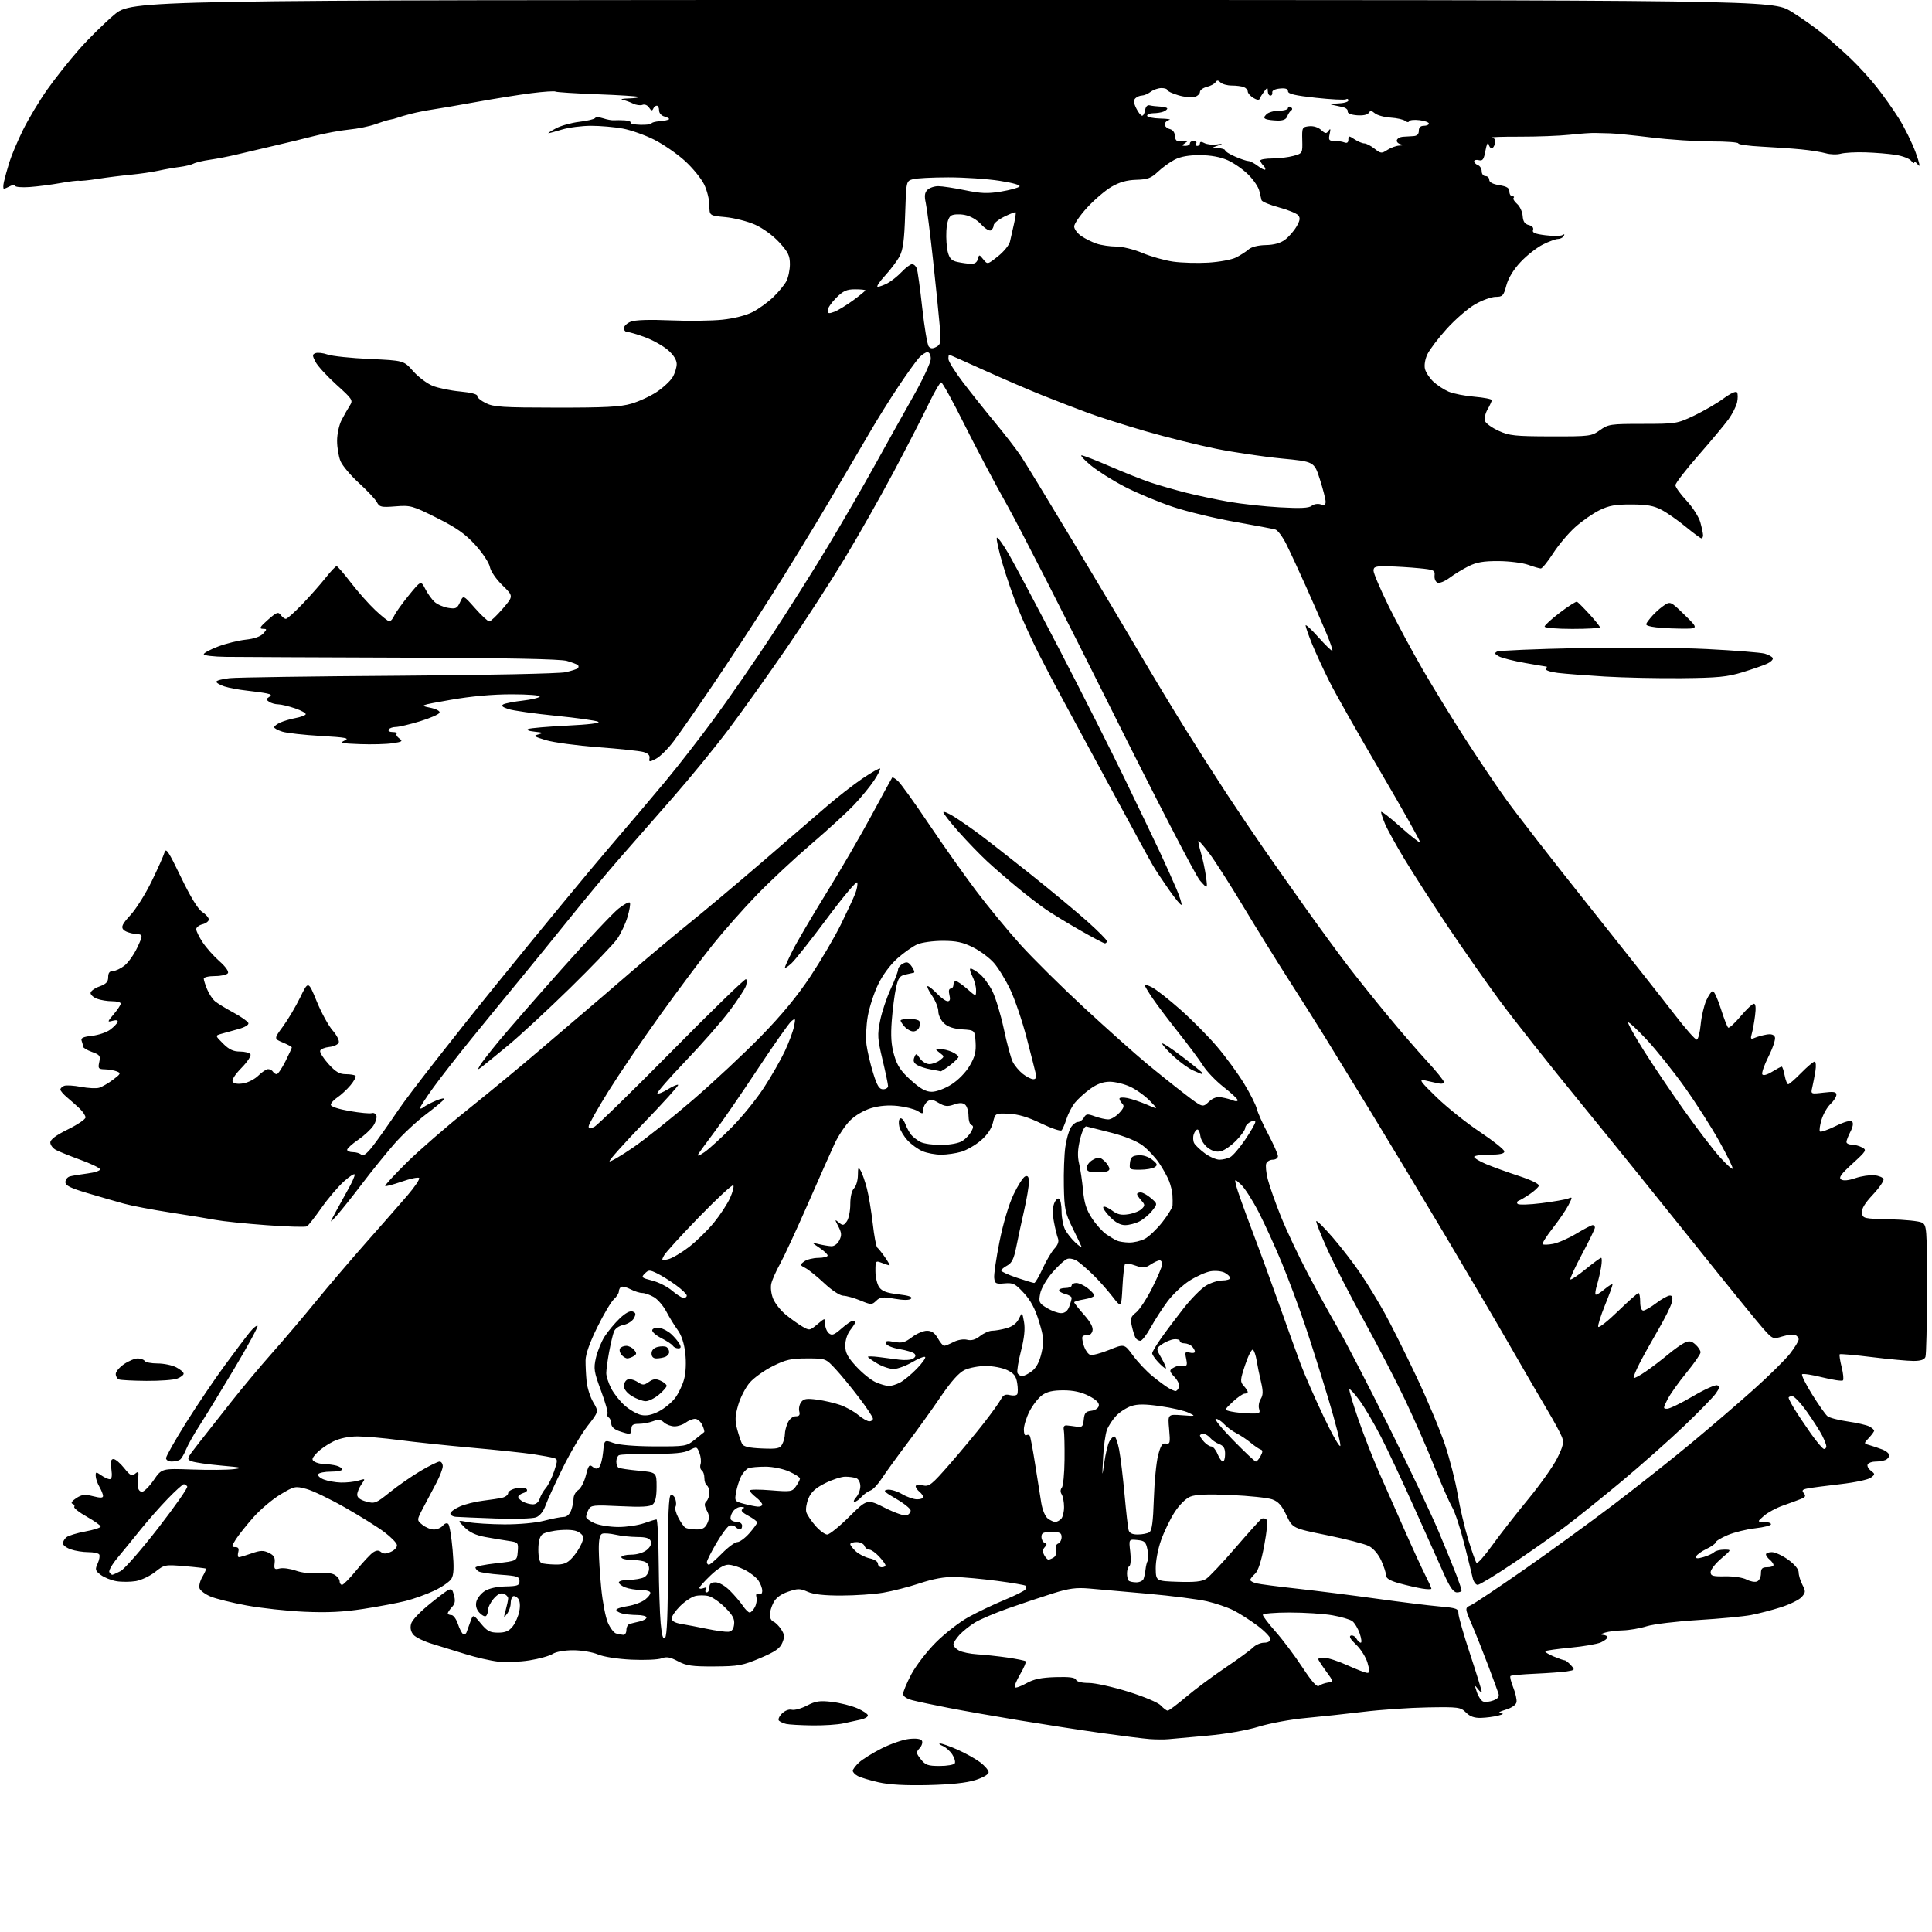 <?xml version="1.0" encoding="UTF-8" standalone="no"?>
<svg 
  version="1.1" 
  xmlns="http://www.w3.org/2000/svg" 
  xmlns:xlink="http://www.w3.org/1999/xlink" 
  xmlns:svg="http://www.w3.org/2000/svg"
  xmlns:rdf="http://www.w3.org/1999/02/22-rdf-syntax-ns#"
  xmlns:cc="http://creativecommons.org/ns#"
  xmlns:dc="http://purl.org/dc/elements/1.1/"
  viewBox="0 0 768 768"
  width="768"
  height="768"
>
<style>svg {background-color: white; }</style>"
<path stroke="none" fill="black" fill-rule="evenodd" d="M369.00,709.59C359.83,709.80 353.49,709.45 349.23,708.48C345.79,707.70 342.08,706.58 340.98,705.99C339.89,705.41 339.00,704.47 339.00,703.92C339.00,703.36 340.11,701.88 341.47,700.62C342.82,699.36 346.84,696.86 350.40,695.05C353.95,693.25 358.86,691.54 361.30,691.27C364.13,690.95 366.00,691.20 366.47,691.95C366.87,692.60 366.47,693.93 365.58,694.91C364.09,696.56 364.13,696.89 366.06,699.35C367.85,701.63 368.90,702.00 373.51,702.00C376.47,702.00 379.17,701.53 379.53,700.96C379.88,700.38 379.43,698.78 378.53,697.40C377.62,696.02 375.90,694.50 374.69,694.01C373.49,693.52 373.05,693.10 373.72,693.06C374.39,693.03 377.52,694.14 380.67,695.53C383.82,696.93 387.88,699.20 389.70,700.58C391.51,701.97 393.00,703.74 393.00,704.51C393.00,705.33 390.81,706.62 387.75,707.59C384.23,708.72 378.06,709.37 369.00,709.59zM464.50,691.35C462.85,691.51 459.48,691.49 457.00,691.31C454.52,691.12 445.98,690.05 438.00,688.93C430.02,687.81 415.40,685.55 405.50,683.92C395.60,682.29 382.77,680.03 377.00,678.90C371.23,677.78 364.81,676.42 362.75,675.89C360.42,675.29 359.00,674.33 359.00,673.35C359.00,672.49 360.45,669.02 362.22,665.64C364.00,662.26 368.38,656.55 371.97,652.94C375.56,649.34 381.43,644.78 385.00,642.81C388.57,640.84 394.99,637.78 399.25,636.02C403.51,634.26 407.27,632.38 407.60,631.84C407.93,631.31 407.97,630.63 407.68,630.35C407.40,630.07 402.29,629.19 396.33,628.41C390.37,627.63 382.80,626.93 379.50,626.87C375.43,626.79 370.96,627.60 365.62,629.38C361.28,630.82 354.75,632.50 351.12,633.11C347.48,633.73 340.00,634.24 334.50,634.25C327.66,634.27 323.42,633.80 321.08,632.76C318.04,631.41 317.17,631.40 313.30,632.72C310.38,633.72 308.46,635.15 307.47,637.05C306.66,638.62 306.00,640.84 306.00,641.98C306.00,643.13 306.65,644.31 307.44,644.62C308.23,644.92 309.62,646.30 310.52,647.68C311.88,649.75 311.96,650.68 310.98,653.04C310.06,655.27 308.12,656.61 302.15,659.14C295.21,662.07 293.52,662.38 284.00,662.44C275.13,662.49 272.88,662.17 269.50,660.37C266.39,658.72 264.95,658.46 263.00,659.21C261.62,659.75 256.23,659.98 251.00,659.74C245.40,659.47 239.91,658.61 237.63,657.64C235.50,656.74 231.09,656.00 227.84,656.00C224.37,656.00 221.01,656.60 219.71,657.45C218.50,658.24 214.35,659.40 210.50,660.02C206.65,660.64 201.03,660.86 198.00,660.52C194.97,660.17 189.12,658.83 185.00,657.53C180.88,656.24 174.93,654.40 171.79,653.46C168.65,652.52 165.34,650.93 164.42,649.92C163.32,648.69 162.98,647.23 163.40,645.54C163.79,643.98 167.04,640.60 171.76,636.85C179.49,630.72 179.49,630.72 180.39,633.87C181.09,636.31 180.93,637.43 179.65,638.84C178.74,639.84 178.00,640.96 178.00,641.33C178.00,641.70 178.64,642.00 179.42,642.00C180.20,642.00 181.36,643.57 182.00,645.49C182.63,647.40 183.57,649.23 184.08,649.55C184.59,649.87 185.22,649.54 185.48,648.81C185.73,648.09 186.42,646.18 187.01,644.57C188.08,641.65 188.08,641.65 191.12,645.32C193.65,648.40 194.78,649.00 198.00,649.00C200.92,649.00 202.33,648.39 203.81,646.51C204.89,645.14 206.08,642.40 206.45,640.43C206.87,638.20 206.68,636.31 205.95,635.44C205.30,634.66 204.37,634.27 203.89,634.57C203.40,634.87 203.00,636.13 203.00,637.37C203.00,638.61 202.34,640.49 201.53,641.56C200.19,643.33 200.15,643.19 201.03,640.01C201.56,638.09 202.00,636.00 202.00,635.36C202.00,634.73 201.21,633.91 200.25,633.54C199.06,633.09 197.79,633.71 196.25,635.49C195.01,636.93 194.00,638.96 194.00,640.00C194.00,641.03 193.61,642.12 193.13,642.42C192.66,642.71 191.48,642.08 190.52,641.02C189.37,639.75 188.97,638.25 189.37,636.66C189.70,635.33 191.18,633.46 192.64,632.50C194.29,631.42 197.45,630.70 200.91,630.63C205.79,630.52 206.50,630.25 206.50,628.50C206.50,626.73 205.66,626.44 199.00,625.97C194.88,625.67 190.94,625.08 190.25,624.66C189.56,624.23 189.00,623.53 189.00,623.11C189.00,622.68 192.71,621.92 197.25,621.42C205.50,620.50 205.50,620.50 205.81,616.81C206.10,613.22 206.00,613.10 202.31,612.55C200.21,612.25 196.04,611.55 193.02,611.00C189.17,610.31 186.69,609.15 184.66,607.12C181.76,604.23 181.76,604.23 186.13,605.07C188.53,605.53 195.02,605.93 200.54,605.96C206.38,605.98 212.99,605.37 216.34,604.50C219.51,603.67 222.99,603.00 224.07,603.00C225.27,603.00 226.43,601.99 227.02,600.43C227.56,599.02 228.00,596.88 228.00,595.68C228.00,594.47 228.84,592.96 229.86,592.32C230.89,591.68 232.25,589.05 232.90,586.49C233.90,582.50 234.29,582.00 235.58,583.07C236.67,583.97 237.39,584.01 238.18,583.22C238.79,582.61 239.49,579.91 239.75,577.22C240.22,572.31 240.22,572.31 243.86,573.61C246.09,574.41 252.42,574.93 260.17,574.96C272.48,575.00 272.94,574.92 276.17,572.30C278.00,570.82 279.69,569.47 279.91,569.30C280.14,569.14 279.81,567.88 279.18,566.50C278.56,565.13 277.25,564.01 276.27,564.03C275.30,564.05 273.63,564.72 272.56,565.53C271.49,566.34 269.50,567.00 268.14,567.00C266.77,567.00 264.90,566.31 263.97,565.47C262.66,564.28 261.68,564.17 259.57,564.97C258.09,565.54 255.55,566.00 253.93,566.00C251.67,566.00 251.00,566.45 251.00,568.00C251.00,569.10 250.62,570.00 250.15,570.00C249.68,570.00 247.88,569.51 246.15,568.90C244.15,568.21 243.00,567.13 243.00,565.96C243.00,564.95 242.54,563.84 241.98,563.49C241.42,563.14 241.20,562.48 241.49,562.02C241.78,561.55 240.62,557.42 238.91,552.84C236.11,545.28 235.92,544.06 236.89,539.76C237.48,537.16 239.04,533.33 240.37,531.26C241.70,529.19 244.38,525.98 246.33,524.12C248.60,521.95 250.44,520.96 251.48,521.35C252.77,521.85 252.87,522.38 251.99,524.02C251.39,525.15 249.53,526.34 247.86,526.68C246.06,527.04 244.50,528.14 244.03,529.39C243.59,530.55 242.73,534.23 242.11,537.56C241.50,540.89 241.00,544.62 241.00,545.85C241.00,547.08 241.87,549.79 242.94,551.88C244.01,553.98 246.45,557.07 248.37,558.75C250.28,560.43 253.20,562.10 254.84,562.47C256.93,562.92 259.06,562.50 261.86,561.07C264.07,559.94 266.99,557.55 268.35,555.76C269.71,553.97 271.33,550.57 271.95,548.22C272.64,545.66 272.82,541.53 272.41,537.92C271.97,534.01 270.91,530.77 269.39,528.70C268.10,526.94 266.08,523.65 264.89,521.39C263.71,519.13 261.49,516.54 259.96,515.64C258.44,514.74 256.36,514.00 255.35,513.99C254.33,513.99 252.22,513.32 250.65,512.50C249.08,511.68 247.39,511.26 246.90,511.56C246.40,511.87 246.00,512.70 246.00,513.40C246.00,514.11 245.10,515.50 244.00,516.50C242.91,517.49 239.94,522.50 237.41,527.64C234.47,533.59 232.79,538.34 232.77,540.74C232.75,542.81 232.93,546.57 233.18,549.11C233.43,551.65 234.62,555.39 235.83,557.43C238.02,561.15 238.02,561.15 233.58,566.82C231.14,569.95 226.69,577.45 223.71,583.50C220.72,589.55 217.65,596.24 216.89,598.37C216.02,600.81 214.61,602.58 213.06,603.17C211.70,603.68 204.50,603.89 197.05,603.62C189.60,603.35 182.49,603.06 181.25,602.96C180.01,602.87 179.01,602.27 179.03,601.64C179.04,601.01 180.73,599.76 182.78,598.86C184.82,597.95 188.97,596.91 192.00,596.55C195.03,596.19 198.51,595.64 199.75,595.34C200.99,595.03 202.00,594.21 202.00,593.52C202.00,592.82 203.43,591.96 205.19,591.61C206.94,591.26 208.79,591.39 209.29,591.89C209.84,592.44 209.37,593.07 208.10,593.47C206.95,593.83 206.00,594.54 206.00,595.03C206.00,595.53 206.87,596.40 207.93,596.96C209.00,597.53 210.77,598.00 211.87,598.00C213.07,598.00 214.14,597.11 214.55,595.75C214.92,594.51 216.02,592.60 216.98,591.50C217.94,590.40 219.43,587.38 220.29,584.79C221.73,580.45 221.72,580.05 220.17,579.58C219.25,579.30 215.57,578.63 212.00,578.08C208.43,577.54 197.40,576.37 187.50,575.49C177.60,574.61 164.58,573.23 158.56,572.44C152.55,571.65 145.15,571.00 142.13,571.00C138.67,571.00 135.09,571.74 132.48,573.01C130.20,574.11 127.26,576.16 125.94,577.56C123.93,579.71 123.78,580.25 125.03,581.04C125.84,581.55 127.62,581.98 129.00,582.00C130.38,582.01 132.51,582.30 133.75,582.63C134.99,582.96 136.00,583.63 136.00,584.12C136.00,584.60 134.00,585.00 131.56,585.00C129.12,585.00 126.84,585.45 126.50,586.00C126.16,586.55 127.14,587.50 128.69,588.11C130.24,588.72 133.30,589.27 135.50,589.33C137.70,589.39 140.81,589.05 142.41,588.57C145.31,587.70 145.32,587.71 143.66,590.07C142.75,591.38 142.00,593.22 142.00,594.18C142.00,595.31 143.23,596.25 145.57,596.89C148.95,597.82 149.46,597.62 154.96,593.19C158.17,590.61 163.64,586.81 167.12,584.75C170.60,582.69 174.03,581.00 174.73,581.00C175.43,581.00 176.00,581.83 176.00,582.85C176.00,583.87 174.82,586.91 173.39,589.60C171.95,592.30 169.62,596.70 168.21,599.39C165.64,604.29 165.64,604.29 167.93,606.14C169.19,607.17 171.24,608.00 172.49,608.00C173.74,608.00 175.33,607.31 176.04,606.46C176.79,605.55 177.68,605.28 178.21,605.81C178.70,606.30 179.47,610.93 179.92,616.10C180.53,623.19 180.41,626.01 179.44,627.60C178.73,628.75 175.68,630.87 172.65,632.30C169.61,633.74 164.52,635.57 161.32,636.39C158.12,637.20 150.55,638.62 144.50,639.56C136.44,640.80 130.16,641.11 121.00,640.70C114.12,640.39 103.78,639.26 98.00,638.19C92.22,637.12 85.81,635.53 83.74,634.66C81.67,633.80 79.69,632.34 79.34,631.43C78.99,630.52 79.49,628.45 80.45,626.82C81.41,625.19 82.04,623.73 81.85,623.56C81.66,623.39 77.88,622.95 73.45,622.58C65.58,621.91 65.32,621.96 61.67,624.87C59.61,626.50 56.15,628.14 53.97,628.51C51.78,628.87 48.31,628.89 46.25,628.54C44.19,628.19 41.40,627.06 40.05,626.04C37.85,624.38 37.72,623.91 38.81,621.52C39.48,620.05 39.77,618.43 39.45,617.93C39.14,617.42 37.18,617.00 35.09,617.00C33.00,617.00 29.88,616.51 28.15,615.90C26.42,615.30 25.00,614.23 25.00,613.52C25.00,612.82 25.63,611.72 26.40,611.08C27.18,610.44 30.55,609.40 33.90,608.78C37.26,608.16 40.00,607.28 40.00,606.83C40.00,606.38 37.52,604.62 34.50,602.91C31.47,601.21 29.23,599.44 29.51,598.99C29.78,598.54 29.46,597.99 28.78,597.76C28.04,597.51 28.65,596.62 30.28,595.55C32.55,594.07 33.70,593.93 37.01,594.77C39.93,595.52 40.99,595.48 40.96,594.64C40.95,594.01 40.29,592.38 39.50,591.00C38.71,589.62 38.05,587.69 38.04,586.69C38.00,585.03 38.17,585.01 40.22,586.44C41.44,587.30 42.98,588.00 43.63,588.00C44.43,588.00 44.64,586.71 44.27,584.00C43.87,581.00 44.08,580.00 45.12,580.00C45.88,580.00 47.78,581.60 49.33,583.55C51.71,586.53 52.41,586.90 53.68,585.85C54.97,584.78 55.17,584.96 54.99,587.05C54.87,588.40 54.83,590.29 54.89,591.25C54.95,592.21 55.65,593.00 56.45,593.00C57.25,593.00 59.34,590.91 61.10,588.36C64.29,583.72 64.29,583.72 76.39,584.15C83.05,584.39 90.53,584.32 93.00,584.00C96.92,583.50 96.28,583.32 88.00,582.59C82.78,582.13 77.49,581.37 76.25,580.90C74.06,580.07 74.12,579.90 78.92,573.78C81.63,570.32 87.45,562.93 91.86,557.34C96.26,551.76 103.61,542.97 108.20,537.81C112.78,532.66 120.55,523.50 125.47,517.47C130.39,511.44 139.40,500.88 145.48,494.00C151.57,487.12 158.97,478.68 161.93,475.24C164.89,471.80 166.99,468.66 166.60,468.26C166.20,467.87 163.10,468.52 159.71,469.71C156.31,470.89 153.35,471.68 153.12,471.45C152.89,471.22 156.70,467.07 161.60,462.22C166.49,457.38 177.47,447.84 186.00,441.02C194.53,434.20 207.57,423.41 215.00,417.04C222.43,410.66 230.37,403.88 232.65,401.97C234.94,400.06 242.81,393.30 250.15,386.96C257.49,380.61 268.23,371.62 274.00,366.98C279.77,362.34 292.60,351.58 302.50,343.06C312.40,334.54 324.10,324.46 328.50,320.65C332.90,316.85 339.40,311.78 342.95,309.40C346.49,307.01 349.59,305.26 349.84,305.51C350.09,305.76 349.02,307.88 347.47,310.23C345.91,312.58 342.36,316.92 339.57,319.87C336.78,322.83 329.10,329.87 322.50,335.51C315.90,341.16 306.20,350.21 300.94,355.64C295.68,361.06 287.77,370.00 283.37,375.50C278.97,381.00 269.59,393.53 262.54,403.35C255.48,413.17 246.17,426.87 241.85,433.80C237.53,440.72 234.00,446.99 234.00,447.73C234.00,448.79 234.47,448.83 236.25,447.93C237.49,447.30 251.42,433.70 267.22,417.70C283.01,401.69 296.21,388.88 296.56,389.22C296.90,389.57 296.89,390.79 296.52,391.93C296.16,393.08 293.26,397.50 290.07,401.76C286.89,406.02 278.99,415.03 272.51,421.79C266.04,428.55 261.00,434.34 261.32,434.65C261.64,434.97 263.52,434.23 265.50,433.00C267.48,431.77 269.32,430.99 269.58,431.25C269.85,431.51 263.69,438.33 255.90,446.40C248.11,454.46 241.99,461.32 242.30,461.63C242.61,461.95 246.83,459.48 251.68,456.15C256.53,452.82 267.25,444.27 275.50,437.16C283.75,430.05 295.93,418.67 302.56,411.87C310.80,403.42 317.03,395.85 322.23,388.00C326.41,381.68 331.83,372.45 334.26,367.50C336.69,362.55 339.25,357.06 339.94,355.30C340.63,353.54 341.01,351.52 340.77,350.81C340.53,350.09 335.15,356.48 328.81,365.01C322.47,373.53 316.09,381.59 314.64,382.92C313.19,384.26 312.00,385.03 312.00,384.65C312.00,384.26 313.40,381.17 315.11,377.79C316.81,374.41 322.84,364.15 328.50,354.99C334.17,345.84 342.29,331.85 346.56,323.92C350.83,315.99 354.47,309.32 354.66,309.09C354.84,308.86 355.89,309.49 356.98,310.49C358.08,311.48 363.55,319.09 369.13,327.40C374.71,335.70 383.15,347.65 387.89,353.94C392.62,360.23 400.58,369.90 405.57,375.44C410.56,380.97 422.04,392.33 431.07,400.68C440.11,409.02 451.10,418.84 455.50,422.50C459.90,426.16 466.77,431.66 470.77,434.73C478.04,440.31 478.04,440.31 480.46,438.03C482.19,436.41 483.69,435.89 485.69,436.24C487.24,436.50 489.29,437.05 490.25,437.47C491.21,437.88 492.00,437.82 492.00,437.34C492.00,436.87 489.50,434.52 486.45,432.14C483.40,429.76 479.72,425.94 478.28,423.65C476.84,421.37 472.43,415.45 468.49,410.50C464.55,405.55 459.90,399.39 458.16,396.82C456.42,394.25 455.00,391.87 455.00,391.54C455.00,391.22 456.34,391.64 457.99,392.49C459.63,393.34 464.66,397.29 469.17,401.27C473.68,405.25 480.23,411.86 483.74,415.97C487.25,420.09 492.11,426.73 494.54,430.73C496.98,434.74 499.25,439.25 499.60,440.76C499.95,442.27 501.98,446.80 504.12,450.83C506.25,454.86 508.00,458.79 508.00,459.58C508.00,460.36 507.09,461.00 505.97,461.00C504.85,461.00 503.68,461.68 503.35,462.52C503.03,463.35 503.30,466.17 503.96,468.77C504.61,471.37 506.95,478.00 509.15,483.50C511.36,489.00 516.13,499.12 519.75,506.00C523.36,512.88 528.75,522.66 531.72,527.75C534.69,532.85 543.78,550.40 551.92,566.75C560.06,583.11 569.03,602.02 571.87,608.77C574.70,615.51 577.92,623.39 579.01,626.27C580.10,629.14 581.00,631.84 581.00,632.25C581.00,632.66 580.17,633.00 579.15,633.00C577.83,633.00 576.42,631.06 574.25,626.25C572.57,622.54 567.28,610.73 562.49,600.00C557.70,589.27 551.58,576.23 548.88,571.00C546.19,565.77 542.38,559.32 540.42,556.66C538.45,554.00 536.65,552.02 536.41,552.26C536.17,552.50 537.75,557.83 539.92,564.10C542.09,570.37 545.85,580.00 548.29,585.50C550.72,591.00 555.25,601.25 558.36,608.28C561.46,615.32 565.13,623.29 566.50,626.00C567.88,628.71 569.00,631.19 569.00,631.51C569.00,631.83 567.31,631.81 565.25,631.46C563.19,631.12 559.14,630.19 556.25,629.39C552.53,628.37 550.99,627.44 550.98,626.22C550.97,625.27 550.10,622.62 549.06,620.32C547.93,617.84 545.94,615.50 544.17,614.59C542.53,613.74 535.03,611.80 527.51,610.27C513.83,607.50 513.83,607.50 511.38,602.34C509.54,598.44 508.15,596.89 505.72,596.02C503.95,595.39 496.57,594.61 489.31,594.29C479.85,593.87 475.27,594.06 473.10,594.96C471.34,595.69 468.74,598.29 466.89,601.18C465.13,603.91 462.72,608.92 461.52,612.32C460.30,615.77 459.37,620.71 459.42,623.50C459.50,628.50 459.50,628.50 468.36,628.79C474.90,629.00 477.82,628.69 479.49,627.60C480.73,626.79 485.94,621.26 491.07,615.31C496.20,609.36 500.86,604.18 501.44,603.79C502.01,603.40 502.90,603.50 503.41,604.01C503.97,604.57 503.63,608.63 502.54,614.42C501.36,620.72 500.12,624.48 498.88,625.61C497.84,626.55 497.00,627.64 497.00,628.05C497.00,628.45 498.10,629.06 499.44,629.40C500.78,629.73 508.09,630.69 515.69,631.52C523.29,632.36 537.38,634.13 547.00,635.47C556.62,636.81 567.93,638.21 572.12,638.58C579.02,639.19 579.75,639.46 579.75,641.38C579.75,642.54 581.83,649.81 584.38,657.52C586.92,665.23 589.00,671.95 589.00,672.46C589.00,672.97 588.33,672.51 587.51,671.44C586.15,669.66 586.11,669.76 587.08,672.67C587.66,674.41 588.79,676.09 589.58,676.39C590.37,676.70 592.19,676.50 593.62,675.95C595.45,675.26 596.06,674.45 595.67,673.23C595.37,672.28 593.51,667.23 591.54,662.00C589.57,656.77 586.68,649.51 585.11,645.85C582.26,639.20 582.26,639.20 584.69,638.09C586.03,637.48 595.54,631.13 605.81,623.96C616.09,616.80 632.15,605.13 641.50,598.03C650.85,590.92 664.75,579.92 672.39,573.58C680.03,567.24 691.20,557.65 697.20,552.27C703.21,546.90 709.67,540.51 711.56,538.09C713.45,535.66 715.00,533.12 715.00,532.44C715.00,531.77 714.37,530.97 713.59,530.67C712.81,530.38 710.50,530.65 708.44,531.28C704.75,532.41 704.66,532.37 700.74,527.96C698.55,525.51 686.16,510.23 673.19,494.00C660.22,477.77 639.87,452.57 627.97,438.00C616.06,423.43 601.83,405.43 596.33,398.00C590.84,390.57 581.39,377.07 575.33,368.00C569.28,358.93 561.59,346.97 558.25,341.43C554.91,335.89 551.46,329.65 550.59,327.56C549.72,325.47 549.00,323.32 549.00,322.79C549.00,322.26 552.39,324.85 556.52,328.55C560.66,332.26 564.25,335.08 564.50,334.83C564.75,334.58 557.74,322.08 548.92,307.05C540.10,292.03 530.92,275.83 528.53,271.05C526.13,266.28 523.01,259.52 521.58,256.02C520.16,252.52 519.00,249.19 519.00,248.63C519.00,248.06 521.30,250.19 524.12,253.35C526.94,256.51 529.42,258.91 529.64,258.69C529.86,258.48 528.73,255.19 527.13,251.40C525.54,247.60 521.91,239.32 519.08,233.00C516.25,226.68 512.75,219.15 511.31,216.27C509.87,213.39 507.95,210.80 507.04,210.51C506.14,210.23 498.90,208.85 490.97,207.46C483.03,206.07 471.87,203.37 466.16,201.46C460.46,199.55 451.90,195.97 447.14,193.51C442.39,191.06 436.31,187.23 433.64,185.02C430.97,182.81 429.31,181.00 429.95,181.00C430.59,181.00 435.70,182.99 441.31,185.42C446.91,187.85 454.20,190.74 457.50,191.84C460.80,192.94 467.10,194.75 471.50,195.86C475.90,196.97 483.55,198.59 488.50,199.46C493.45,200.33 502.55,201.33 508.72,201.67C516.93,202.13 520.33,201.97 521.42,201.07C522.24,200.39 523.83,200.13 524.95,200.48C526.51,200.98 526.99,200.70 526.95,199.32C526.92,198.32 525.89,194.35 524.66,190.50C522.42,183.50 522.42,183.50 509.46,182.26C502.33,181.57 490.65,179.84 483.50,178.41C476.35,176.97 463.75,173.84 455.50,171.45C447.25,169.05 436.90,165.77 432.50,164.14C428.10,162.52 420.00,159.39 414.50,157.20C409.00,155.00 398.44,150.45 391.04,147.10C383.63,143.74 377.45,141.00 377.29,141.00C377.13,141.00 377.00,141.76 377.00,142.68C377.00,143.61 379.59,147.76 382.75,151.91C385.91,156.06 391.67,163.29 395.55,167.98C399.42,172.66 403.96,178.53 405.63,181.00C407.30,183.47 416.77,199.00 426.68,215.50C436.59,232.00 448.66,252.25 453.50,260.50C458.34,268.75 466.23,281.80 471.02,289.50C475.81,297.20 483.28,308.90 487.61,315.50C491.95,322.10 498.63,332.00 502.45,337.50C506.28,343.00 513.89,353.80 519.36,361.50C524.84,369.20 532.26,379.32 535.85,384.00C539.44,388.68 546.45,397.45 551.44,403.49C556.42,409.54 563.54,417.78 567.25,421.80C570.96,425.83 574.00,429.59 574.00,430.17C574.00,430.78 572.96,430.96 571.50,430.61C570.12,430.27 567.76,429.74 566.25,429.43C563.92,428.95 564.67,430.00 571.10,436.22C575.28,440.26 583.04,446.47 588.35,450.00C593.66,453.54 598.00,457.01 598.00,457.72C598.00,458.62 596.21,459.00 592.00,459.00C588.70,459.00 586.00,459.39 586.00,459.88C586.00,460.36 588.14,461.65 590.75,462.75C593.36,463.85 599.24,465.98 603.80,467.47C608.70,469.08 611.95,470.67 611.72,471.35C611.52,471.98 609.90,473.48 608.12,474.68C606.35,475.88 604.36,477.06 603.70,477.30C603.04,477.53 602.85,478.10 603.28,478.56C603.71,479.02 607.99,478.89 612.78,478.28C617.58,477.67 622.33,476.84 623.35,476.44C625.14,475.73 625.14,475.83 623.46,479.10C622.50,480.97 619.68,485.09 617.20,488.26C614.72,491.43 612.94,494.27 613.24,494.58C613.55,494.88 615.41,494.83 617.39,494.45C619.36,494.08 623.52,492.26 626.61,490.39C629.71,488.53 632.64,487.00 633.12,487.00C633.60,487.00 634.00,487.44 634.00,487.98C634.00,488.51 631.70,493.26 628.88,498.53C626.07,503.79 623.99,508.32 624.25,508.58C624.52,508.85 627.24,507.03 630.30,504.53C633.36,502.04 636.14,500.00 636.48,500.00C636.81,500.00 636.81,501.69 636.46,503.75C636.11,505.81 635.37,508.99 634.82,510.82C634.26,512.64 634.01,514.35 634.27,514.61C634.54,514.87 636.16,513.90 637.87,512.45C639.59,511.01 641.00,510.20 641.00,510.66C640.99,511.12 639.63,514.84 637.97,518.92C636.31,523.00 635.11,526.83 635.31,527.42C635.51,528.01 639.05,525.24 643.16,521.25C647.28,517.26 650.95,514.00 651.33,514.00C651.70,514.00 652.00,515.58 652.00,517.50C652.00,519.65 652.48,520.99 653.25,520.97C653.94,520.96 656.27,519.61 658.43,517.97C660.59,516.34 663.00,515.00 663.79,515.00C664.84,515.00 665.04,515.72 664.56,517.75C664.20,519.26 661.80,524.10 659.23,528.50C656.66,532.90 653.30,538.93 651.77,541.91C650.24,544.88 649.18,547.51 649.42,547.75C649.66,548.00 651.82,546.84 654.22,545.19C656.62,543.54 660.59,540.51 663.04,538.46C665.49,536.41 668.51,534.27 669.75,533.71C671.51,532.90 672.42,533.07 674.00,534.50C675.10,535.49 676.00,536.88 676.00,537.57C676.00,538.27 673.48,541.91 670.40,545.67C667.31,549.43 663.93,554.19 662.88,556.25C661.07,559.79 661.06,560.00 662.73,560.00C663.71,560.00 668.27,557.78 672.87,555.08C677.47,552.37 681.85,550.39 682.61,550.68C683.71,551.10 683.59,551.77 682.02,553.98C680.93,555.50 675.24,561.33 669.38,566.93C663.51,572.53 652.36,582.40 644.61,588.87C636.85,595.33 626.90,603.33 622.50,606.64C618.10,609.96 608.71,616.57 601.62,621.34C594.54,626.10 588.14,630.00 587.39,630.00C586.65,630.00 585.76,628.76 585.41,627.25C585.07,625.74 583.54,619.55 582.01,613.50C580.49,607.45 578.32,600.92 577.19,599.00C576.07,597.08 572.91,589.88 570.18,583.00C567.45,576.12 562.23,564.24 558.60,556.59C554.96,548.94 547.68,534.90 542.43,525.39C537.17,515.88 530.60,503.10 527.82,497.00C525.05,490.89 523.00,485.67 523.26,485.40C523.53,485.13 526.52,488.13 529.91,492.06C533.30,495.99 538.26,502.44 540.94,506.41C543.62,510.38 547.88,517.37 550.41,521.95C552.95,526.53 558.59,537.82 562.95,547.02C567.32,556.23 572.46,568.47 574.38,574.22C576.31,579.97 578.59,588.91 579.46,594.09C580.33,599.27 582.21,607.33 583.65,612.00C585.08,616.67 586.56,620.84 586.94,621.26C587.32,621.68 590.14,618.53 593.20,614.26C596.27,609.99 602.67,601.78 607.43,596.01C612.19,590.23 617.40,582.89 619.00,579.69C621.38,574.92 621.72,573.40 620.90,571.25C620.35,569.80 617.75,564.99 615.11,560.56C612.47,556.13 605.91,544.85 600.54,535.50C595.18,526.15 583.55,506.35 574.72,491.50C565.88,476.65 552.61,454.60 545.23,442.50C537.85,430.40 529.30,416.45 526.23,411.50C523.16,406.55 516.75,396.43 511.99,389.00C507.23,381.57 499.14,368.52 494.02,360.00C488.90,351.48 482.91,342.13 480.71,339.22C478.51,336.32 476.57,334.09 476.40,334.27C476.22,334.45 476.67,336.60 477.40,339.05C478.13,341.50 479.03,345.75 479.40,348.50C480.07,353.50 480.07,353.50 476.98,350.00C475.28,348.07 459.33,317.25 441.54,281.50C423.74,245.75 405.25,209.53 400.45,201.00C395.64,192.47 387.96,177.96 383.37,168.75C378.78,159.54 374.62,152.00 374.14,152.00C373.65,152.00 371.36,155.94 369.06,160.75C366.75,165.56 360.56,177.60 355.30,187.50C350.03,197.40 341.25,212.93 335.76,222.00C330.28,231.07 319.93,247.05 312.76,257.50C305.58,267.95 295.26,282.43 289.82,289.68C284.38,296.93 274.27,309.30 267.35,317.18C260.43,325.06 250.84,336.00 246.05,341.50C241.25,347.00 232.46,357.56 226.52,364.96C220.57,372.36 211.60,383.39 206.59,389.46C201.58,395.53 192.99,406.03 187.49,412.80C182.00,419.56 175.15,428.33 172.28,432.30C169.41,436.26 167.05,439.89 167.03,440.37C167.01,440.85 167.60,440.75 168.33,440.14C169.06,439.54 171.35,438.34 173.42,437.47C175.49,436.61 176.88,436.38 176.52,436.97C176.15,437.56 172.85,440.31 169.18,443.08C165.51,445.85 159.87,451.13 156.66,454.81C153.45,458.49 147.74,465.55 143.98,470.50C140.23,475.45 135.74,481.07 134.02,483.00C130.89,486.50 130.89,486.50 133.44,481.75C134.85,479.14 137.13,475.01 138.50,472.57C139.88,470.14 141.00,467.61 141.00,466.96C141.00,466.30 139.09,467.49 136.75,469.60C134.41,471.70 130.37,476.45 127.78,480.14C125.18,483.83 122.59,487.14 122.01,487.49C121.44,487.85 114.18,487.64 105.89,487.02C97.60,486.41 88.49,485.47 85.66,484.93C82.82,484.40 74.74,483.07 67.71,481.99C60.67,480.91 52.35,479.32 49.21,478.46C46.07,477.59 39.56,475.71 34.75,474.28C28.01,472.28 26.00,471.28 26.00,469.91C26.00,468.93 26.79,467.91 27.75,467.64C28.71,467.37 31.88,466.84 34.80,466.47C37.71,466.10 39.95,465.34 39.76,464.78C39.57,464.22 36.05,462.53 31.92,461.03C27.79,459.52 23.42,457.76 22.21,457.11C20.99,456.46 20.00,455.13 20.00,454.16C20.00,452.97 22.27,451.27 26.99,448.95C30.84,447.05 33.99,444.92 33.99,444.20C34.00,443.49 32.96,441.92 31.70,440.70C30.43,439.49 28.18,437.49 26.70,436.26C25.21,435.02 24.00,433.61 24.00,433.11C24.00,432.62 24.68,431.95 25.51,431.63C26.34,431.32 29.35,431.50 32.19,432.04C35.04,432.58 38.30,432.74 39.43,432.39C40.57,432.05 43.04,430.61 44.92,429.21C48.01,426.89 48.15,426.57 46.42,425.89C45.36,425.48 43.23,425.11 41.67,425.07C39.11,425.01 38.90,424.74 39.45,422.21C40.00,419.72 39.70,419.29 36.53,418.15C34.59,417.45 33.00,416.49 33.00,416.02C33.00,415.55 32.75,414.51 32.45,413.72C32.03,412.62 33.02,412.14 36.56,411.75C39.13,411.46 42.39,410.36 43.80,409.30C45.22,408.24 46.54,406.88 46.74,406.27C46.98,405.56 46.28,405.38 44.82,405.76C42.57,406.35 42.58,406.29 45.26,403.10C46.77,401.31 48.00,399.43 48.00,398.92C48.00,398.42 46.45,398.00 44.57,398.00C42.68,398.00 39.98,397.56 38.57,397.02C37.15,396.49 36.00,395.45 36.00,394.73C36.00,394.00 37.58,392.83 39.50,392.14C42.20,391.16 43.00,390.31 43.00,388.44C43.00,386.73 43.56,386.00 44.87,386.00C45.89,386.00 47.97,385.02 49.49,383.83C51.01,382.63 53.31,379.37 54.61,376.58C56.97,371.50 56.97,371.50 53.56,371.19C51.69,371.03 49.63,370.26 49.00,369.50C48.09,368.41 48.69,367.21 51.85,363.77C54.05,361.39 57.85,355.35 60.28,350.35C62.71,345.36 65.01,340.20 65.39,338.88C65.97,336.87 66.97,338.37 71.92,348.65C75.72,356.55 78.68,361.40 80.38,362.51C81.82,363.46 83.00,364.80 83.00,365.51C83.00,366.21 81.87,367.07 80.50,367.41C79.12,367.76 78.00,368.64 78.00,369.38C78.00,370.12 79.15,372.47 80.57,374.61C81.98,376.75 84.97,380.12 87.22,382.09C89.65,384.22 91.02,386.15 90.60,386.84C90.20,387.48 87.88,388.00 85.44,388.00C83.00,388.00 81.00,388.46 81.00,389.03C81.00,389.60 81.61,391.51 82.35,393.28C83.08,395.05 84.48,397.18 85.45,398.00C86.42,398.82 89.72,400.85 92.78,402.50C95.84,404.15 98.52,406.04 98.74,406.69C98.97,407.39 97.33,408.37 94.81,409.06C92.44,409.71 89.38,410.56 88.00,410.95C85.51,411.66 85.51,411.66 88.68,414.83C91.03,417.19 92.75,418.00 95.36,418.00C97.30,418.00 99.19,418.49 99.56,419.09C99.93,419.69 98.33,422.13 96.00,424.50C93.42,427.13 92.06,429.28 92.51,430.02C92.98,430.77 94.54,431.01 96.71,430.66C98.62,430.35 101.32,428.95 102.72,427.55C104.13,426.15 105.86,425.00 106.58,425.00C107.29,425.00 108.16,425.45 108.50,426.00C108.84,426.55 109.52,427.00 110.01,427.00C110.49,427.00 112.04,424.71 113.45,421.92C114.85,419.12 116.00,416.62 116.00,416.37C116.00,416.11 114.40,415.23 112.44,414.41C108.88,412.92 108.88,412.92 112.52,407.98C114.51,405.26 117.59,400.07 119.35,396.45C122.55,389.86 122.55,389.86 125.89,398.02C127.72,402.51 130.57,407.72 132.22,409.60C133.86,411.47 134.97,413.65 134.66,414.44C134.36,415.22 132.66,416.01 130.88,416.18C129.11,416.36 127.48,417.03 127.27,417.68C127.05,418.33 128.53,420.69 130.56,422.93C133.41,426.08 134.96,427.00 137.45,427.00C139.22,427.00 140.95,427.29 141.31,427.64C141.66,427.99 140.77,429.68 139.34,431.39C137.91,433.10 135.56,435.28 134.12,436.23C132.68,437.19 131.50,438.51 131.50,439.17C131.50,439.88 134.56,440.89 139.00,441.66C143.12,442.37 147.08,442.75 147.79,442.49C148.50,442.24 149.32,442.66 149.61,443.44C149.91,444.21 149.37,446.03 148.42,447.48C147.47,448.93 144.74,451.46 142.35,453.10C139.96,454.75 138.00,456.52 138.00,457.05C138.00,457.57 139.03,458.00 140.30,458.00C141.57,458.00 143.06,458.46 143.62,459.02C144.31,459.71 145.66,458.76 147.83,456.06C149.59,453.87 154.33,447.18 158.38,441.19C162.42,435.19 179.91,412.78 197.25,391.39C214.59,370.00 234.79,345.51 242.14,336.96C249.49,328.41 259.60,316.49 264.61,310.46C269.63,304.43 278.35,293.20 284.00,285.50C289.65,277.80 299.77,263.18 306.48,253.00C313.19,242.82 323.42,226.62 329.20,217.00C334.99,207.38 343.45,192.75 348.00,184.50C352.55,176.25 359.36,164.05 363.14,157.38C366.91,150.72 370.00,144.08 370.00,142.63C370.00,141.11 369.44,140.00 368.67,140.00C367.95,140.00 366.43,141.01 365.30,142.25C364.17,143.49 360.50,148.61 357.15,153.62C353.80,158.64 348.86,166.52 346.19,171.12C343.51,175.73 336.04,188.43 329.58,199.34C323.13,210.26 312.65,227.36 306.30,237.34C299.95,247.33 289.60,263.10 283.31,272.38C277.01,281.67 270.02,291.71 267.77,294.69C265.51,297.68 262.37,300.79 260.78,301.61C258.13,302.99 257.91,302.97 258.19,301.40C258.40,300.25 257.59,299.43 255.72,298.92C254.19,298.50 246.09,297.64 237.72,297.02C229.35,296.39 220.03,295.13 217.02,294.23C212.24,292.79 211.86,292.50 214.02,291.93C216.16,291.37 215.95,291.22 212.50,290.85C210.13,290.59 209.11,290.16 210.00,289.78C210.82,289.42 217.77,288.83 225.43,288.45C234.00,288.04 238.76,287.45 237.82,286.92C236.98,286.45 229.37,285.37 220.90,284.53C212.43,283.68 203.97,282.48 202.10,281.87C199.68,281.07 199.11,280.53 200.10,279.98C200.87,279.57 204.31,278.90 207.75,278.51C211.19,278.12 214.25,277.40 214.56,276.90C214.88,276.39 210.09,276.00 203.37,276.00C195.71,276.00 187.24,276.77 179.06,278.21C166.97,280.33 166.66,280.45 170.81,281.28C173.35,281.79 174.96,282.62 174.73,283.30C174.52,283.94 171.01,285.48 166.92,286.73C162.84,287.97 158.51,288.99 157.31,288.99C156.10,289.00 154.84,289.45 154.50,290.00C154.16,290.55 154.88,291.00 156.11,291.00C157.33,291.00 158.04,291.29 157.68,291.65C157.32,292.01 157.80,292.87 158.74,293.56C160.24,294.65 159.88,294.89 155.98,295.46C153.52,295.83 147.68,295.98 143.00,295.80C135.75,295.54 134.87,295.32 137.00,294.37C139.09,293.43 137.54,293.13 127.50,292.55C120.90,292.17 114.04,291.40 112.25,290.85C110.46,290.30 109.00,289.50 109.00,289.08C109.00,288.66 110.08,287.83 111.41,287.22C112.74,286.62 115.44,285.82 117.42,285.45C119.40,285.08 121.24,284.42 121.51,283.98C121.78,283.55 119.90,282.47 117.32,281.59C114.75,280.72 111.71,279.99 110.57,279.98C109.43,279.98 107.83,279.53 107.00,278.98C105.70,278.13 105.69,277.88 106.95,277.07C108.10,276.33 107.89,276.03 105.95,275.63C104.60,275.35 101.03,274.85 98.00,274.52C94.97,274.19 91.04,273.46 89.25,272.88C87.46,272.31 86.00,271.46 86.00,270.99C86.00,270.53 88.36,269.89 91.25,269.58C94.14,269.27 124.40,268.83 158.50,268.61C193.23,268.38 222.39,267.77 224.79,267.22C227.15,266.69 229.36,265.97 229.71,265.63C230.05,265.28 230.07,264.74 229.75,264.41C229.42,264.09 227.44,263.33 225.33,262.72C222.75,261.97 201.47,261.55 160.00,261.42C126.17,261.31 94.56,261.17 89.75,261.11C84.94,261.05 81.00,260.58 81.00,260.07C81.00,259.56 83.59,258.17 86.75,256.98C89.91,255.79 94.85,254.58 97.72,254.27C100.99,253.93 103.57,253.03 104.62,251.86C106.21,250.11 106.20,250.00 104.40,249.96C102.91,249.93 103.35,249.17 106.48,246.41C109.93,243.36 110.60,243.10 111.59,244.45C112.21,245.30 113.13,246.00 113.64,246.00C114.15,246.00 117.05,243.41 120.09,240.25C123.13,237.09 127.31,232.36 129.38,229.75C131.44,227.14 133.44,225.03 133.82,225.06C134.19,225.09 136.75,228.05 139.50,231.63C142.25,235.21 146.62,240.14 149.21,242.57C151.80,245.01 154.31,247.00 154.80,247.00C155.28,247.00 156.14,245.99 156.71,244.75C157.27,243.51 159.89,239.85 162.53,236.62C167.32,230.74 167.32,230.74 169.06,234.12C170.01,235.98 171.68,238.31 172.77,239.29C173.86,240.28 176.29,241.34 178.17,241.64C181.20,242.13 181.74,241.87 182.89,239.35C184.18,236.51 184.18,236.51 188.84,241.77C191.40,244.67 193.95,247.03 194.50,247.02C195.05,247.01 197.44,244.74 199.82,241.98C204.14,236.96 204.14,236.96 199.74,232.68C197.20,230.22 195.07,227.09 194.72,225.34C194.38,223.65 191.78,219.73 188.91,216.59C184.87,212.17 181.45,209.77 173.60,205.84C163.97,201.02 163.21,200.80 157.22,201.28C151.56,201.73 150.84,201.56 149.83,199.64C149.21,198.46 146.01,195.04 142.72,192.04C139.42,189.04 136.11,185.12 135.36,183.32C134.61,181.53 134.00,177.89 134.00,175.24C134.00,172.55 134.79,168.89 135.80,166.96C136.79,165.06 138.24,162.49 139.04,161.25C140.41,159.11 140.16,158.72 133.71,152.90C129.99,149.54 126.26,145.48 125.44,143.88C124.09,141.28 124.09,140.90 125.45,140.38C126.29,140.06 128.44,140.31 130.24,140.94C132.03,141.57 139.57,142.37 147.00,142.70C160.50,143.32 160.50,143.32 164.23,147.54C166.29,149.87 169.78,152.49 171.99,153.38C174.20,154.26 179.13,155.28 182.96,155.63C187.13,156.02 189.83,156.71 189.70,157.37C189.59,157.97 191.12,159.26 193.10,160.24C196.25,161.80 199.76,162.02 221.10,162.04C240.60,162.06 246.60,161.75 251.00,160.46C254.03,159.58 258.59,157.46 261.14,155.75C263.69,154.04 266.51,151.41 267.39,149.91C268.28,148.42 269.00,146.07 269.00,144.70C269.00,143.11 267.76,141.11 265.58,139.21C263.70,137.56 259.64,135.26 256.54,134.10C253.45,132.95 250.27,132.00 249.46,132.00C248.66,132.00 248.00,131.31 248.00,130.48C248.00,129.64 249.24,128.46 250.75,127.87C252.51,127.18 258.20,126.99 266.50,127.35C273.65,127.65 282.95,127.54 287.17,127.09C291.74,126.61 296.60,125.38 299.17,124.05C301.55,122.83 305.22,120.18 307.33,118.16C309.44,116.15 311.80,113.28 312.58,111.80C313.36,110.31 314.00,107.27 314.00,105.03C314.00,101.63 313.30,100.19 309.75,96.32C307.28,93.63 303.25,90.69 300.11,89.29C297.14,87.98 291.85,86.63 288.36,86.30C282.00,85.71 282.00,85.71 282.00,81.67C282.00,79.45 281.07,75.70 279.93,73.35C278.79,70.99 275.35,66.77 272.28,63.97C269.21,61.17 263.71,57.37 260.05,55.52C256.39,53.68 250.75,51.69 247.51,51.09C244.28,50.49 238.64,50.00 234.98,50.00C231.31,50.00 226.11,50.67 223.41,51.49C220.71,52.31 218.28,52.96 218.00,52.95C217.72,52.93 219.07,52.06 221.00,51.01C222.93,49.96 227.10,48.80 230.27,48.42C233.45,48.05 236.27,47.37 236.54,46.93C236.82,46.48 238.27,46.53 239.77,47.03C241.27,47.53 243.18,47.88 244.00,47.81C244.82,47.74 246.76,47.76 248.31,47.84C249.85,47.93 250.91,48.34 250.65,48.75C250.40,49.16 252.17,49.54 254.60,49.60C257.02,49.65 259.00,49.41 259.00,49.06C259.00,48.71 260.44,48.32 262.20,48.18C263.96,48.05 265.62,47.71 265.90,47.43C266.18,47.15 265.42,46.66 264.21,46.34C262.92,46.01 262.00,44.98 262.00,43.88C262.00,42.85 261.59,42.00 261.08,42.00C260.58,42.00 259.93,42.56 259.64,43.25C259.26,44.15 258.81,44.02 258.03,42.79C257.41,41.82 256.29,41.34 255.41,41.67C254.56,42.00 252.88,41.78 251.68,41.18C250.48,40.59 248.60,39.91 247.50,39.67C246.40,39.43 247.49,39.18 249.92,39.12C252.35,39.05 254.12,38.79 253.86,38.53C253.60,38.27 246.24,37.79 237.50,37.47C228.76,37.14 221.26,36.66 220.83,36.40C220.41,36.13 216.11,36.42 211.28,37.03C206.45,37.64 196.65,39.21 189.50,40.51C182.35,41.81 174.47,43.16 172.00,43.52C169.53,43.88 165.70,44.63 163.50,45.20C161.30,45.76 158.82,46.48 158.00,46.79C157.18,47.10 155.82,47.46 155.00,47.58C154.18,47.70 151.60,48.50 149.27,49.35C146.95,50.20 142.22,51.17 138.77,51.50C135.32,51.84 129.12,52.98 125.00,54.04C120.88,55.10 113.45,56.90 108.50,58.04C103.55,59.19 97.03,60.72 94.00,61.45C90.97,62.18 86.25,63.10 83.50,63.49C80.75,63.88 77.79,64.58 76.93,65.04C76.06,65.50 73.59,66.10 71.43,66.37C69.27,66.63 65.47,67.30 63.00,67.85C60.52,68.39 55.58,69.11 52.00,69.45C48.42,69.79 42.54,70.52 38.93,71.09C35.32,71.66 31.94,72.00 31.43,71.86C30.92,71.71 27.58,72.12 24.00,72.77C20.42,73.42 14.91,74.13 11.75,74.35C8.59,74.57 6.00,74.34 6.00,73.84C6.00,73.34 5.13,73.40 4.07,73.96C3.00,74.53 1.87,75.00 1.55,75.00C1.23,75.00 1.24,73.76 1.57,72.25C1.90,70.74 2.87,67.25 3.72,64.50C4.57,61.75 7.03,55.94 9.18,51.58C11.34,47.22 15.65,40.04 18.77,35.61C21.89,31.19 27.58,24.01 31.41,19.67C35.24,15.33 41.53,9.13 45.37,5.89C52.37,0.00 52.37,0.00 378.48,0.00C704.59,0.00 704.59,0.00 712.05,4.59C716.15,7.12 721.98,11.25 725.00,13.76C728.02,16.28 732.90,20.63 735.83,23.42C738.76,26.21 743.31,31.20 745.93,34.50C748.56,37.80 752.56,43.46 754.83,47.07C757.10,50.69 760.10,56.77 761.49,60.57C763.05,64.83 763.44,66.75 762.51,65.56C761.68,64.49 760.99,64.04 760.97,64.56C760.95,65.08 760.39,64.79 759.72,63.92C759.05,63.04 756.25,61.98 753.50,61.55C750.75,61.12 745.35,60.68 741.50,60.56C737.65,60.44 733.26,60.69 731.75,61.10C730.24,61.52 727.55,61.44 725.77,60.93C723.99,60.42 719.60,59.72 716.02,59.38C712.43,59.03 705.34,58.54 700.25,58.28C695.16,58.02 691.00,57.45 691.00,57.00C691.00,56.56 686.16,56.21 680.25,56.22C674.34,56.22 663.65,55.52 656.50,54.65C649.35,53.77 641.92,53.03 640.00,53.00C638.08,52.97 635.38,52.90 634.00,52.85C632.62,52.79 628.12,53.11 624.00,53.56C619.88,54.00 610.88,54.34 604.00,54.32C597.12,54.30 592.24,54.47 593.14,54.70C594.21,54.96 594.61,55.79 594.28,57.05C594.00,58.12 593.40,59.00 592.96,59.00C592.51,59.00 591.95,58.21 591.72,57.25C591.48,56.29 590.94,57.44 590.50,59.83C589.86,63.38 589.38,64.07 587.86,63.67C586.84,63.41 586.00,63.61 586.00,64.13C586.00,64.64 586.67,65.32 587.50,65.64C588.33,65.95 589.00,67.07 589.00,68.11C589.00,69.15 589.67,70.00 590.50,70.00C591.33,70.00 592.00,70.67 592.00,71.49C592.00,72.45 593.41,73.20 596.00,73.62C599.01,74.10 600.00,74.72 600.00,76.13C600.00,77.16 600.52,78.00 601.17,78.00C601.81,78.00 602.04,78.29 601.68,78.65C601.33,79.01 601.94,80.08 603.05,81.04C604.16,82.00 605.16,84.17 605.28,85.85C605.44,88.07 606.10,89.06 607.71,89.46C609.10,89.81 609.73,90.55 609.39,91.43C608.98,92.49 610.20,93.01 614.35,93.52C617.37,93.90 620.40,93.87 621.08,93.45C621.87,92.96 622.05,93.10 621.60,93.85C621.20,94.48 620.17,95.00 619.30,95.00C618.43,95.00 615.73,95.99 613.31,97.20C610.88,98.42 606.90,101.54 604.46,104.15C601.61,107.20 599.59,110.52 598.80,113.45C597.70,117.58 597.31,118.00 594.54,118.01C592.87,118.01 589.19,119.34 586.38,120.96C583.56,122.57 578.50,126.95 575.13,130.68C571.76,134.41 568.29,138.97 567.42,140.82C566.48,142.78 566.09,145.20 566.45,146.67C566.80,148.05 568.30,150.32 569.79,151.72C571.28,153.12 574.02,154.91 575.88,155.70C577.75,156.49 582.36,157.40 586.13,157.71C589.91,158.03 593.00,158.64 593.00,159.06C593.00,159.49 592.25,161.15 591.33,162.75C590.41,164.35 589.95,166.44 590.32,167.38C590.68,168.33 593.12,170.08 595.74,171.27C599.97,173.20 602.27,173.44 616.50,173.47C631.99,173.50 632.61,173.42 636.00,171.00C639.32,168.63 640.20,168.50 653.00,168.50C666.16,168.50 666.67,168.42 673.37,165.25C677.15,163.45 682.41,160.40 685.05,158.47C688.00,156.30 690.10,155.35 690.50,156.00C690.86,156.57 690.86,158.36 690.51,159.97C690.15,161.57 688.62,164.60 687.10,166.69C685.58,168.79 680.21,175.22 675.17,180.98C670.13,186.74 666.00,192.10 666.00,192.87C666.00,193.65 667.99,196.42 670.42,199.01C672.86,201.63 675.31,205.47 675.91,207.62C676.50,209.75 676.99,212.06 676.99,212.75C677.00,213.44 676.71,214.00 676.35,214.00C675.99,214.00 673.19,211.93 670.11,209.40C667.04,206.87 662.72,203.84 660.51,202.68C657.41,201.03 654.69,200.55 648.50,200.53C642.11,200.51 639.55,200.97 635.77,202.83C633.17,204.11 628.83,207.14 626.14,209.56C623.44,211.99 619.50,216.67 617.37,219.98C615.24,223.28 613.05,225.98 612.50,225.98C611.95,225.97 609.70,225.32 607.50,224.53C605.30,223.74 599.99,223.07 595.71,223.04C589.71,223.01 586.95,223.49 583.71,225.11C581.39,226.28 578.02,228.34 576.20,229.70C574.39,231.06 572.25,231.93 571.46,231.62C570.66,231.32 570.12,230.04 570.26,228.78C570.48,226.67 570.02,226.45 564.00,225.87C560.42,225.52 554.91,225.18 551.75,225.12C546.77,225.02 546.00,225.25 546.00,226.86C546.00,227.89 548.73,234.27 552.06,241.04C555.39,247.81 561.54,259.24 565.71,266.43C569.89,273.62 577.33,285.75 582.25,293.38C587.17,301.02 594.43,311.82 598.39,317.38C602.35,322.95 617.27,342.15 631.55,360.06C645.82,377.97 661.10,397.32 665.51,403.06C669.91,408.80 673.96,413.40 674.51,413.27C675.05,413.15 675.75,410.45 676.05,407.27C676.35,404.10 677.34,399.81 678.25,397.75C679.16,395.69 680.34,394.00 680.88,394.00C681.42,394.00 682.86,397.17 684.08,401.03C685.30,404.90 686.62,408.27 687.01,408.51C687.41,408.75 689.62,406.71 691.92,403.98C694.23,401.24 696.60,399.00 697.20,399.00C697.91,399.00 698.07,400.64 697.66,403.75C697.33,406.36 696.74,409.59 696.36,410.92C695.77,413.02 695.93,413.23 697.59,412.53C698.64,412.08 700.73,411.51 702.24,411.25C704.08,410.93 705.17,411.27 705.56,412.28C705.87,413.11 704.74,416.56 703.03,419.94C701.33,423.31 700.21,426.53 700.54,427.07C700.91,427.67 702.46,427.26 704.45,426.03C706.26,424.91 707.97,424.00 708.26,424.00C708.54,424.00 709.07,425.58 709.43,427.50C709.80,429.43 710.43,431.00 710.84,431.00C711.25,431.00 713.57,428.98 716.00,426.50C718.43,424.02 720.83,422.00 721.34,422.00C721.85,422.00 721.99,423.68 721.65,425.75C721.32,427.81 720.76,430.72 720.41,432.22C719.78,434.93 719.78,434.93 724.89,434.33C728.99,433.84 730.00,434.01 730.00,435.19C730.00,435.99 728.94,437.65 727.65,438.86C726.35,440.08 724.75,442.90 724.08,445.13C723.41,447.37 723.13,449.46 723.46,449.79C723.79,450.12 726.58,449.15 729.67,447.64C733.19,445.91 735.64,445.24 736.23,445.83C736.82,446.42 736.58,447.91 735.59,449.84C734.71,451.52 734.00,453.37 734.00,453.95C734.00,454.53 734.93,455.00 736.07,455.00C737.20,455.00 739.06,455.50 740.20,456.11C742.15,457.15 741.94,457.51 736.39,462.57C731.82,466.73 730.81,468.14 731.89,468.86C732.78,469.46 734.80,469.27 737.56,468.32C739.92,467.52 743.31,467.01 745.10,467.18C746.88,467.36 748.53,468.05 748.74,468.72C748.96,469.38 747.05,472.17 744.49,474.90C741.22,478.40 739.94,480.55 740.17,482.16C740.49,484.37 740.89,484.46 751.25,484.69C757.17,484.82 762.91,485.41 764.00,486.00C765.92,487.03 766.00,488.11 766.00,512.45C766.00,526.41 765.73,538.55 765.39,539.42C764.97,540.51 763.50,541.00 760.61,541.00C758.32,541.00 750.88,540.31 744.08,539.47C737.29,538.63 731.54,538.12 731.32,538.35C731.09,538.57 731.44,540.85 732.08,543.42C732.73,545.98 732.96,548.37 732.60,548.73C732.24,549.09 728.58,548.55 724.47,547.53C720.36,546.50 716.72,545.95 716.37,546.29C716.03,546.64 717.82,550.26 720.36,554.33C722.90,558.40 725.63,562.28 726.42,562.93C727.21,563.59 730.85,564.56 734.51,565.07C738.17,565.59 742.02,566.48 743.08,567.04C744.14,567.61 745.00,568.36 745.00,568.72C745.00,569.08 744.06,570.37 742.91,571.59C740.83,573.81 740.83,573.81 743.16,574.47C744.45,574.84 746.74,575.61 748.25,576.19C749.76,576.77 751.00,577.81 751.00,578.51C751.00,579.21 750.29,580.06 749.42,580.39C748.55,580.73 746.77,581.00 745.48,581.00C744.18,581.00 742.82,581.48 742.46,582.07C742.10,582.65 742.63,583.78 743.65,584.57C745.43,585.94 745.43,586.06 743.71,587.39C742.72,588.16 737.32,589.31 731.71,589.95C726.09,590.60 720.24,591.36 718.70,591.65C716.45,592.08 716.13,592.45 717.05,593.57C717.96,594.66 717.71,595.14 715.85,595.88C714.56,596.39 711.33,597.58 708.68,598.51C706.02,599.45 702.65,601.28 701.18,602.58C698.50,604.94 698.50,604.94 701.25,604.97C702.76,604.99 704.00,605.41 704.00,605.90C704.00,606.40 701.19,607.12 697.75,607.51C694.31,607.89 689.36,609.12 686.75,610.23C684.14,611.34 682.00,612.64 682.00,613.12C682.00,613.59 680.34,614.78 678.32,615.74C676.30,616.71 674.47,618.04 674.26,618.70C673.97,619.59 674.70,619.66 677.12,618.97C678.90,618.45 680.82,617.58 681.38,617.02C681.94,616.46 683.74,616.00 685.38,616.00C688.36,616.00 688.36,616.00 684.18,619.58C681.88,621.55 680.00,623.96 680.00,624.94C680.00,626.46 680.86,626.70 685.84,626.61C689.11,626.55 692.82,627.11 694.27,627.88C695.70,628.64 697.57,629.00 698.43,628.66C699.29,628.33 700.00,626.92 700.00,625.53C700.00,623.50 700.49,623.00 702.50,623.00C703.88,623.00 705.00,622.61 705.00,622.12C705.00,621.64 704.33,620.68 703.50,620.00C702.67,619.32 702.00,618.36 702.00,617.88C702.00,617.39 703.06,617.00 704.35,617.00C705.64,617.00 708.57,618.35 710.85,620.01C713.38,621.84 715.00,623.81 715.00,625.06C715.00,626.18 715.67,628.39 716.48,629.96C717.82,632.55 717.79,633.02 716.23,634.81C715.28,635.91 711.58,637.74 708.00,638.89C704.42,640.04 699.02,641.44 696.00,642.01C692.98,642.58 683.52,643.47 675.00,643.99C666.48,644.51 657.29,645.62 654.59,646.46C651.89,647.31 647.62,648.04 645.09,648.10C642.57,648.15 639.38,648.56 638.00,649.00C636.33,649.53 636.08,649.83 637.25,649.90C638.21,649.96 639.00,650.38 639.00,650.84C639.00,651.30 637.82,652.22 636.37,652.88C634.92,653.54 629.48,654.48 624.27,654.97C619.06,655.46 614.57,656.10 614.29,656.38C614.01,656.65 615.46,657.58 617.51,658.44C619.57,659.30 621.57,660.00 621.97,660.00C622.36,660.00 623.48,660.87 624.44,661.94C626.14,663.81 626.09,663.89 622.85,664.40C621.01,664.68 615.32,665.10 610.22,665.33C605.11,665.55 600.70,665.96 600.42,666.24C600.14,666.52 600.65,668.58 601.54,670.82C602.44,673.05 603.02,675.68 602.83,676.66C602.62,677.74 600.90,678.92 598.49,679.64C596.00,680.39 595.25,680.92 596.50,681.04C597.93,681.18 597.65,681.45 595.50,682.00C593.85,682.42 590.81,682.82 588.75,682.88C586.09,682.97 584.35,682.35 582.75,680.75C580.62,678.62 579.80,678.51 567.50,678.72C560.35,678.84 548.88,679.63 542.00,680.47C535.12,681.30 524.77,682.41 519.00,682.94C513.23,683.46 504.85,685.00 500.38,686.37C495.52,687.86 487.30,689.30 479.88,689.96C473.07,690.57 466.15,691.19 464.50,691.35zM322.81,685.88C318.24,685.82 313.60,685.55 312.50,685.29C311.40,685.02 310.12,684.44 309.65,684.00C309.18,683.56 309.71,682.29 310.83,681.17C312.01,679.99 313.64,679.35 314.76,679.65C315.80,679.92 318.52,679.18 320.79,677.99C324.24,676.20 325.86,675.96 330.71,676.53C333.89,676.91 338.41,678.04 340.75,679.05C343.09,680.06 345.00,681.35 345.00,681.92C345.00,682.50 343.76,683.22 342.25,683.54C340.74,683.86 337.61,684.54 335.31,685.06C333.00,685.58 327.38,685.95 322.81,685.88zM464.19,680.00C464.67,680.00 467.93,677.56 471.45,674.58C474.96,671.60 481.96,666.39 487.00,663.00C492.04,659.61 497.02,655.98 498.08,654.92C499.14,653.86 501.12,653.00 502.50,653.00C504.03,653.00 505.00,652.43 505.00,651.53C505.00,650.73 502.64,648.30 499.75,646.14C496.86,643.99 492.60,641.27 490.27,640.10C487.95,638.94 483.22,637.33 479.77,636.53C476.32,635.74 465.85,634.39 456.50,633.55C447.15,632.70 436.57,631.76 433.00,631.46C427.77,631.01 424.94,631.39 418.50,633.41C414.10,634.79 406.15,637.45 400.83,639.32C395.52,641.20 389.52,643.75 387.50,645.00C385.49,646.24 382.75,648.44 381.42,649.87C380.09,651.31 379.00,653.03 379.00,653.70C379.00,654.38 380.01,655.47 381.24,656.13C382.47,656.78 385.73,657.45 388.49,657.62C391.24,657.78 396.59,658.35 400.36,658.89C404.13,659.44 407.44,660.11 407.73,660.39C408.01,660.68 407.02,662.99 405.53,665.53C404.04,668.08 403.09,670.43 403.42,670.76C403.75,671.09 405.80,670.36 407.97,669.14C410.92,667.48 413.83,666.86 419.57,666.68C425.05,666.51 427.37,666.81 427.72,667.72C428.02,668.50 430.00,669.00 432.79,669.00C435.30,669.00 442.37,670.57 448.51,672.48C454.87,674.47 460.44,676.83 461.48,677.98C462.49,679.09 463.70,680.00 464.19,680.00zM524.34,670.14C524.98,669.62 526.55,669.04 527.83,668.85C530.16,668.50 530.16,668.50 527.08,664.26C525.39,661.93 524.00,659.79 524.00,659.51C524.00,659.23 525.13,659.00 526.52,659.00C527.91,659.00 532.02,660.35 535.66,662.00C539.30,663.65 542.84,665.00 543.53,665.00C544.53,665.00 544.54,664.17 543.59,660.93C542.93,658.70 540.88,655.46 539.04,653.74C536.85,651.69 536.14,650.45 536.98,650.17C537.69,649.94 538.69,650.47 539.19,651.37C539.69,652.27 540.47,653.00 540.93,653.00C541.39,653.00 541.20,651.35 540.50,649.32C539.80,647.30 538.48,645.09 537.55,644.41C536.62,643.74 533.05,642.69 529.60,642.09C526.16,641.49 518.54,641.00 512.67,641.00C506.66,641.00 502.00,641.41 502.00,641.94C502.00,642.46 504.31,645.50 507.14,648.69C509.97,651.89 514.73,658.23 517.73,662.80C521.57,668.63 523.53,670.81 524.34,670.14zM264.39,651.01C265.15,650.25 265.50,641.25 265.50,622.28C265.50,602.15 265.82,594.56 266.67,594.28C267.31,594.06 268.12,594.81 268.48,595.94C268.84,597.06 268.86,598.42 268.52,598.96C268.19,599.50 268.67,601.42 269.60,603.22C270.52,605.02 271.78,606.83 272.39,607.23C273.00,607.64 274.97,607.98 276.77,607.98C279.30,608.00 280.30,607.43 281.19,605.49C282.07,603.55 282.03,602.42 280.98,600.47C279.95,598.54 279.91,597.69 280.82,596.78C281.47,596.13 282.00,594.59 282.00,593.36C282.00,592.13 281.55,590.84 281.00,590.50C280.45,590.16 280.00,588.81 280.00,587.50C280.00,586.19 279.53,584.83 278.96,584.47C278.39,584.12 278.17,583.03 278.48,582.05C278.80,581.07 278.60,579.07 278.04,577.60C277.05,575.01 276.94,574.98 274.08,576.46C271.89,577.59 268.01,577.97 259.07,577.93C252.45,577.90 246.57,578.15 246.01,578.49C245.45,578.84 245.00,579.96 245.00,581.00C245.00,582.04 245.39,583.13 245.87,583.42C246.36,583.72 249.96,584.26 253.87,584.62C261.00,585.29 261.00,585.29 261.00,591.02C261.00,594.95 260.52,597.16 259.47,598.02C258.34,598.97 254.97,599.15 246.46,598.73C235.98,598.21 234.90,598.32 233.99,600.02C233.45,601.03 233.00,602.37 233.00,602.99C233.00,603.60 234.56,604.75 236.47,605.55C238.38,606.35 242.59,607.00 245.84,607.00C249.09,607.00 253.66,606.33 256.00,605.50C258.34,604.67 260.58,604.00 260.97,604.00C261.37,604.00 261.76,611.76 261.84,621.25C261.92,630.74 262.28,641.57 262.63,645.31C263.10,650.32 263.57,651.83 264.39,651.01zM247.75,649.88C248.44,649.95 249.00,649.09 249.00,647.97C249.00,646.85 249.56,645.76 250.25,645.55C250.94,645.34 252.74,644.90 254.25,644.56C255.76,644.23 257.00,643.52 257.00,642.98C257.00,642.44 255.31,641.99 253.25,641.99C251.19,641.98 248.49,641.70 247.25,641.37C246.01,641.04 245.00,640.40 245.00,639.94C245.00,639.49 247.03,638.82 249.51,638.45C251.99,638.07 255.15,636.89 256.52,635.80C257.90,634.72 258.76,633.43 258.45,632.92C258.14,632.41 256.36,632.00 254.51,632.00C252.65,632.00 249.98,631.56 248.57,631.02C247.15,630.49 246.00,629.59 246.00,629.02C246.00,628.46 247.83,628.00 250.07,628.00C252.30,628.00 255.00,627.53 256.07,626.96C257.14,626.39 258.00,624.88 258.00,623.58C258.00,621.99 257.27,621.04 255.75,620.63C254.51,620.30 252.04,620.02 250.25,620.01C248.46,620.01 247.00,619.55 247.00,619.00C247.00,618.45 248.75,618.00 250.89,618.00C253.18,618.00 255.72,617.24 257.06,616.16C258.51,614.98 259.10,613.72 258.70,612.66C258.23,611.44 256.79,610.99 253.28,610.98C250.65,610.96 246.76,610.55 244.63,610.05C242.50,609.56 240.14,609.39 239.38,609.68C238.43,610.05 238.01,611.97 238.03,615.86C238.04,618.96 238.48,625.95 239.01,631.38C239.54,636.82 240.73,642.99 241.66,645.09C242.59,647.20 244.06,649.11 244.92,649.34C245.79,649.58 247.06,649.82 247.75,649.88zM289.50,648.66C290.90,648.55 291.60,647.66 291.82,645.70C292.07,643.55 291.25,642.01 288.25,639.02C286.11,636.88 283.16,634.83 281.68,634.46C280.21,634.09 277.80,634.08 276.34,634.45C274.88,634.82 272.18,636.62 270.34,638.46C268.50,640.30 267.00,642.50 267.00,643.35C267.00,644.37 268.29,645.12 270.75,645.53C272.81,645.87 277.43,646.75 281.00,647.49C284.57,648.23 288.40,648.75 289.50,648.66zM298.01,641.00C298.52,641.00 299.44,640.05 300.05,638.90C300.67,637.74 300.97,635.98 300.70,634.97C300.38,633.72 300.66,633.32 301.61,633.68C302.49,634.02 303.00,633.53 303.00,632.33C303.00,631.29 302.30,629.44 301.43,628.21C300.57,626.98 298.12,625.08 295.97,623.99C293.83,622.89 290.92,622.00 289.49,622.00C287.82,622.00 285.34,623.49 282.46,626.25C280.01,628.59 278.01,630.82 278.00,631.22C278.00,631.61 278.75,631.65 279.66,631.30C280.78,630.87 281.09,631.04 280.61,631.83C280.21,632.47 280.36,633.00 280.94,633.00C281.52,633.00 282.00,632.10 282.00,631.00C282.00,629.55 282.67,629.00 284.43,629.00C285.85,629.00 288.24,630.38 290.18,632.33C292.01,634.16 294.31,636.86 295.30,638.33C296.28,639.80 297.51,641.00 298.01,641.00zM135.97,630.00C136.50,630.00 139.09,627.36 141.72,624.14C144.35,620.92 147.32,617.74 148.33,617.08C149.65,616.22 150.52,616.18 151.47,616.97C152.41,617.76 153.51,617.73 155.43,616.85C156.93,616.17 157.95,614.98 157.78,614.11C157.62,613.26 155.38,610.98 152.80,609.04C150.22,607.09 143.20,602.70 137.21,599.29C131.21,595.87 124.26,592.53 121.75,591.86C117.36,590.68 116.99,590.76 111.47,594.07C108.32,595.96 103.49,600.04 100.73,603.15C97.98,606.26 94.84,610.20 93.76,611.90C91.97,614.73 91.95,615.00 93.52,615.00C94.74,615.00 95.08,615.57 94.71,617.00C94.42,618.10 94.54,619.00 94.97,619.00C95.40,619.00 97.66,618.33 99.99,617.50C103.49,616.27 104.70,616.23 106.87,617.27C108.93,618.27 109.43,619.14 109.17,621.31C108.88,623.76 109.11,624.01 111.17,623.49C112.45,623.17 115.34,623.56 117.58,624.35C120.01,625.21 123.50,625.59 126.18,625.28C128.71,625.00 131.65,625.28 132.85,625.92C134.03,626.55 135.00,627.73 135.00,628.54C135.00,629.34 135.44,630.00 135.97,630.00zM451.70,629.00C453.00,629.00 454.30,628.39 454.58,627.64C454.87,626.89 455.22,625.19 455.37,623.85C455.51,622.51 455.90,620.97 456.23,620.43C456.57,619.89 456.52,617.89 456.13,615.98C455.52,612.93 455.01,612.46 452.07,612.18C448.70,611.85 448.70,611.85 449.30,616.90C449.63,619.71 449.48,622.20 448.95,622.53C448.43,622.85 448.00,624.14 448.00,625.39C448.00,626.64 448.30,627.97 448.67,628.33C449.03,628.70 450.40,629.00 451.70,629.00zM44.61,626.00C44.88,626.00 46.36,625.35 47.90,624.55C49.45,623.75 56.17,616.06 62.85,607.45C69.53,598.84 74.74,591.39 74.44,590.90C74.13,590.40 73.52,590.00 73.07,590.00C72.63,590.00 69.76,592.59 66.70,595.75C63.63,598.91 58.74,604.48 55.81,608.11C52.89,611.75 48.77,616.80 46.66,619.32C44.56,621.85 43.12,624.38 43.47,624.96C43.83,625.53 44.34,626.00 44.61,626.00zM350.50,623.00C351.32,623.00 352.00,622.66 352.00,622.24C352.00,621.82 350.86,620.25 349.46,618.74C348.06,617.23 346.31,616.00 345.57,616.00C344.82,616.00 343.95,615.33 343.64,614.50C343.32,613.67 341.92,613.00 340.53,613.00C339.14,613.00 338.00,613.37 338.00,613.83C338.00,614.28 339.01,615.58 340.25,616.72C341.49,617.85 343.96,619.09 345.75,619.47C347.57,619.86 349.00,620.78 349.00,621.58C349.00,622.36 349.68,623.00 350.50,623.00zM220.71,621.92C224.06,621.98 225.43,621.45 227.42,619.30C228.80,617.82 230.47,615.28 231.14,613.67C232.20,611.10 232.11,610.55 230.43,609.29C229.10,608.29 226.73,607.96 222.83,608.23C219.72,608.44 216.46,609.21 215.58,609.93C214.54,610.80 214.00,612.88 214.00,616.04C214.00,618.94 214.49,621.03 215.25,621.34C215.94,621.62 218.39,621.88 220.71,621.92zM281.79,622.00C282.23,622.00 284.57,619.98 287.00,617.50C289.43,615.02 292.18,613.00 293.10,613.00C294.03,613.00 296.19,611.41 297.90,609.47C299.60,607.52 301.00,605.60 301.00,605.19C301.00,604.79 299.41,603.60 297.47,602.55C294.97,601.21 294.31,600.42 295.22,599.84C296.12,599.27 295.91,599.03 294.49,599.02C293.39,599.01 291.91,599.92 291.21,601.04C290.51,602.16 290.20,603.51 290.53,604.04C290.85,604.57 291.99,605.00 293.06,605.00C294.13,605.00 295.00,605.67 295.00,606.50C295.00,607.33 294.64,608.00 294.20,608.00C293.76,608.00 292.94,607.54 292.37,606.97C291.80,606.40 290.70,606.19 289.92,606.50C289.14,606.81 286.81,609.94 284.75,613.46C282.69,616.98 281.00,620.35 281.00,620.93C281.00,621.52 281.36,622.00 281.79,622.00zM416.79,619.98C417.18,619.98 418.13,619.57 418.89,619.09C419.69,618.58 420.06,617.33 419.75,616.17C419.43,614.94 419.78,613.92 420.61,613.60C421.37,613.30 422.00,612.15 422.00,611.03C422.00,609.33 421.35,609.00 418.00,609.00C414.72,609.00 414.00,609.35 414.00,610.92C414.00,611.97 414.56,613.04 415.25,613.29C416.23,613.65 416.24,614.03 415.30,615.03C414.46,615.92 414.40,616.87 415.08,618.15C415.63,619.17 416.39,619.99 416.79,619.98zM328.83,610.00C329.72,610.00 333.66,606.81 337.58,602.92C344.72,595.83 344.72,595.83 351.81,599.40C355.71,601.37 359.60,602.71 360.45,602.38C361.30,602.05 362.00,601.19 362.00,600.47C362.00,599.74 359.41,597.65 356.25,595.82C351.46,593.05 350.88,592.45 352.79,592.18C354.05,592.00 356.66,592.78 358.60,593.93C360.53,595.07 363.21,596.00 364.56,596.00C365.90,596.00 367.00,595.61 367.00,595.12C367.00,594.64 366.32,593.68 365.50,593.00C364.68,592.32 364.00,591.32 364.00,590.80C364.00,590.27 365.26,590.12 366.82,590.46C369.39,591.03 370.32,590.28 377.72,581.79C382.17,576.68 388.26,569.35 391.25,565.50C394.24,561.65 397.23,557.48 397.88,556.24C398.79,554.53 399.66,554.13 401.43,554.57C402.72,554.90 404.04,554.75 404.35,554.24C404.67,553.73 404.67,551.73 404.35,549.79C403.90,547.02 403.05,545.92 400.36,544.63C398.47,543.73 394.65,543.00 391.87,543.00C389.08,543.00 385.29,543.72 383.45,544.59C381.16,545.68 378.11,549.10 373.86,555.34C370.44,560.38 364.40,568.77 360.45,574.00C356.50,579.23 352.03,585.40 350.52,587.72C349.01,590.04 346.99,592.19 346.02,592.49C345.05,592.80 343.46,593.94 342.48,595.03C341.49,596.11 340.24,597.00 339.69,597.00C339.14,597.00 339.43,596.18 340.35,595.17C341.26,594.17 342.00,592.19 342.00,590.78C342.00,589.36 341.29,587.94 340.42,587.61C339.55,587.27 337.56,587.00 336.00,587.00C334.44,587.00 330.84,588.17 327.99,589.60C324.17,591.52 322.43,593.11 321.36,595.67C320.57,597.58 320.20,600.04 320.54,601.14C320.89,602.23 322.53,604.68 324.19,606.57C325.85,608.45 327.94,610.00 328.83,610.00zM452.32,609.98C454.07,609.98 456.12,609.57 456.89,609.09C457.91,608.44 458.38,604.96 458.67,595.86C458.89,589.06 459.65,581.25 460.37,578.50C461.39,574.57 462.06,573.57 463.48,573.83C465.11,574.12 465.24,573.56 464.75,568.16C464.20,562.17 464.20,562.17 469.85,562.59C475.36,563.00 475.42,562.98 472.50,561.59C470.85,560.80 465.81,559.63 461.30,558.99C455.21,558.11 452.24,558.10 449.72,558.93C447.86,559.54 445.16,561.27 443.73,562.77C442.30,564.27 440.63,566.82 440.02,568.43C439.41,570.05 438.72,575.00 438.50,579.43C438.09,587.46 438.09,587.47 438.98,581.31C439.47,577.91 440.36,574.19 440.97,573.06C441.57,571.93 442.47,571.00 442.96,571.00C443.46,571.00 444.31,573.36 444.87,576.25C445.43,579.14 446.39,587.12 447.02,594.00C447.64,600.88 448.37,607.29 448.64,608.25C448.98,609.45 450.13,610.00 452.32,609.98zM419.49,605.00C420.10,605.00 421.14,604.46 421.80,603.80C422.46,603.14 422.99,601.00 422.98,599.05C422.98,597.10 422.55,594.84 422.04,594.03C421.46,593.12 421.48,592.12 422.09,591.39C422.63,590.74 423.12,585.77 423.17,580.35C423.23,574.93 423.10,569.60 422.89,568.50C422.63,567.18 423.01,566.54 424.00,566.62C424.82,566.69 426.62,566.91 428.00,567.12C430.18,567.45 430.54,567.09 430.81,564.31C431.06,561.69 431.60,561.07 433.80,560.81C435.36,560.63 436.62,559.79 436.80,558.80C437.02,557.65 435.74,556.39 432.81,554.89C429.84,553.37 426.70,552.68 422.71,552.67C418.52,552.67 416.18,553.21 414.21,554.64C412.72,555.73 410.49,558.60 409.25,561.02C408.01,563.44 407.00,566.70 407.00,568.27C407.00,569.84 407.42,570.86 407.93,570.54C408.44,570.23 409.09,570.33 409.36,570.77C409.63,571.21 410.59,576.28 411.48,582.04C412.37,587.79 413.47,594.71 413.92,597.42C414.39,600.27 415.50,602.89 416.56,603.67C417.56,604.40 418.88,605.00 419.49,605.00zM301.25,598.90C302.21,598.95 303.00,598.58 303.00,598.07C303.00,597.56 301.88,596.26 300.50,595.18C299.12,594.10 298.00,592.88 298.00,592.47C298.00,592.06 301.79,592.03 306.41,592.41C314.40,593.06 314.90,592.98 316.41,590.82C317.29,589.58 318.00,588.18 318.00,587.73C318.00,587.27 316.09,586.03 313.75,584.97C311.34,583.88 307.26,583.03 304.33,583.02C301.49,583.01 298.44,583.28 297.54,583.62C296.65,583.96 295.33,585.43 294.60,586.87C293.87,588.32 292.97,591.14 292.61,593.14C291.97,596.70 292.05,596.81 295.72,597.79C297.80,598.34 300.29,598.84 301.25,598.90zM68.25,580.98C67.01,580.99 66.00,580.39 66.00,579.64C66.00,578.89 69.57,572.58 73.93,565.61C78.29,558.65 85.24,548.35 89.38,542.73C93.51,537.10 98.00,531.15 99.36,529.50C100.71,527.85 102.07,526.75 102.38,527.06C102.69,527.36 98.53,535.01 93.13,544.06C87.73,553.10 81.51,563.27 79.32,566.66C77.12,570.05 74.71,574.32 73.97,576.16C73.22,578.00 72.14,579.83 71.56,580.23C70.98,580.64 69.49,580.98 68.25,580.98zM486.12,581.00C486.60,581.00 487.00,579.64 487.00,577.98C487.00,575.74 486.40,574.72 484.71,574.08C483.45,573.60 481.82,572.49 481.09,571.60C480.35,570.72 479.14,570.00 478.38,570.00C477.62,570.00 477.00,570.30 477.00,570.67C477.00,571.04 477.74,572.17 478.65,573.17C479.57,574.18 480.86,575.00 481.53,575.00C482.21,575.00 483.32,576.35 484.00,578.00C484.68,579.65 485.64,581.00 486.12,581.00zM499.21,580.99C499.61,581.00 500.46,580.01 501.11,578.80C502.01,577.11 502.01,576.50 501.11,576.20C500.46,575.99 498.71,574.79 497.21,573.55C495.72,572.30 493.15,570.59 491.50,569.74C489.85,568.90 487.64,567.26 486.59,566.10C485.55,564.95 484.06,564.00 483.30,564.00C482.53,564.00 485.64,567.82 490.20,572.49C494.77,577.16 498.82,580.98 499.21,580.99zM302.85,575.79C309.00,576.04 310.02,575.83 310.94,574.11C311.52,573.02 312.00,571.22 312.00,570.11C312.00,569.00 312.52,566.95 313.16,565.55C313.83,564.08 315.15,563.00 316.28,563.00C317.73,563.00 318.10,562.49 317.72,561.05C317.44,559.97 317.77,558.33 318.45,557.40C319.46,556.01 320.63,555.83 324.80,556.38C327.61,556.75 331.77,557.71 334.05,558.52C336.32,559.32 339.53,561.11 341.17,562.49C342.81,563.87 344.79,565.00 345.58,565.00C346.36,565.00 347.00,564.52 347.00,563.93C347.00,563.33 344.55,559.62 341.55,555.68C338.56,551.73 334.34,546.59 332.17,544.25C328.23,540.00 328.23,540.00 320.78,540.00C314.47,540.00 312.38,540.47 307.22,543.05C303.87,544.72 299.76,547.65 298.09,549.55C296.42,551.45 294.34,555.46 293.47,558.45C292.18,562.88 292.10,564.68 293.05,568.19C293.68,570.56 294.57,573.17 295.01,574.00C295.59,575.07 297.86,575.58 302.85,575.79zM532.82,574.72C532.99,573.79 530.87,565.46 528.09,556.21C525.31,546.95 521.07,533.55 518.66,526.44C516.25,519.32 512.15,508.32 509.54,502.00C506.93,495.68 502.81,486.63 500.38,481.90C497.95,477.18 494.78,472.23 493.34,470.90C490.72,468.50 490.72,468.50 491.42,471.43C491.81,473.05 494.62,480.92 497.65,488.93C500.69,496.94 505.64,510.48 508.65,519.00C511.67,527.52 515.45,538.02 517.06,542.33C518.67,546.63 522.81,556.06 526.24,563.27C529.68,570.49 532.64,575.64 532.82,574.72zM725.09,576.00C725.59,576.00 726.00,575.53 726.00,574.95C726.00,574.37 725.27,572.46 724.37,570.70C723.48,568.94 720.76,564.69 718.32,561.25C715.89,557.81 713.25,555.00 712.45,555.00C711.65,555.00 711.00,555.28 711.00,555.63C711.00,555.98 711.98,557.89 713.18,559.88C714.39,561.87 717.35,566.31 719.77,569.75C722.19,573.19 724.59,576.00 725.09,576.00zM496.82,561.88C500.66,561.99 501.07,561.79 500.52,560.06C500.18,559.00 500.47,557.22 501.16,556.12C502.13,554.56 502.15,553.04 501.27,549.31C500.64,546.66 499.86,542.83 499.53,540.79C499.19,538.74 498.53,536.83 498.05,536.53C497.56,536.23 496.18,538.94 494.98,542.55C492.97,548.59 492.93,549.26 494.40,550.89C495.28,551.86 496.00,552.96 496.00,553.33C496.00,553.70 495.44,554.00 494.75,554.00C494.06,554.01 491.94,555.47 490.04,557.25C486.58,560.49 486.58,560.49 489.54,561.13C491.17,561.48 494.44,561.82 496.82,561.88zM256.67,557.00C255.48,556.99 253.04,556.10 251.25,555.01C249.29,553.81 248.00,552.22 248.00,550.98C248.00,549.86 248.68,548.68 249.51,548.36C250.34,548.04 252.08,548.48 253.38,549.33C255.51,550.72 255.95,550.72 257.96,549.32C259.70,548.10 260.70,548.00 262.59,548.86C263.92,549.46 265.00,550.38 265.00,550.89C265.00,551.40 263.62,552.99 261.92,554.41C260.23,555.83 257.87,557.00 256.67,557.00zM467.28,552.96C467.71,552.98 468.33,552.30 468.66,551.45C469.00,550.55 468.26,548.85 466.90,547.40C464.92,545.28 464.78,544.75 466.03,543.96C466.84,543.45 467.95,542.97 468.50,542.90C469.05,542.82 470.10,542.85 470.84,542.95C471.83,543.08 472.01,542.34 471.53,540.14C470.95,537.48 471.10,537.21 472.94,537.69C474.07,537.99 475.00,537.82 475.00,537.32C475.00,536.81 474.46,535.86 473.80,535.20C473.14,534.54 471.79,534.00 470.80,534.00C469.81,534.00 469.00,533.58 469.00,533.07C469.00,532.56 467.96,532.25 466.68,532.38C465.41,532.52 463.27,533.40 461.93,534.34C459.50,536.05 459.50,536.05 461.78,540.02C463.03,542.21 463.76,544.00 463.39,544.00C463.03,544.00 461.67,542.85 460.36,541.45C459.06,540.05 458.00,538.47 458.00,537.95C458.00,537.43 459.67,534.64 461.72,531.75C463.76,528.86 467.79,523.51 470.67,519.86C473.55,516.21 477.45,512.27 479.32,511.11C481.20,509.95 484.15,509.00 485.87,509.00C487.59,509.00 489.00,508.57 489.00,508.04C489.00,507.50 488.04,506.56 486.86,505.93C485.69,505.30 483.17,505.03 481.28,505.34C479.38,505.65 475.58,507.35 472.82,509.11C470.07,510.88 466.12,514.61 464.05,517.41C461.98,520.21 458.98,524.86 457.39,527.75C455.80,530.64 453.96,533.00 453.31,533.00C452.65,533.00 451.81,532.50 451.43,531.88C451.05,531.27 450.38,529.17 449.94,527.22C449.24,524.14 449.46,523.43 451.61,521.73C452.97,520.66 455.86,516.25 458.04,511.92C460.22,507.59 462.00,503.36 462.00,502.52C462.00,501.68 461.53,501.00 460.96,501.00C460.40,501.00 458.78,501.75 457.38,502.67C455.19,504.10 454.34,504.16 451.34,503.08C449.42,502.38 447.58,502.09 447.25,502.42C446.91,502.75 446.44,506.84 446.20,511.50C445.75,519.97 445.75,519.97 442.13,515.29C440.13,512.72 436.70,508.86 434.50,506.73C432.30,504.59 429.51,502.16 428.30,501.34C427.09,500.51 425.29,500.09 424.30,500.41C423.31,500.73 420.62,503.17 418.32,505.84C415.91,508.65 413.86,512.22 413.47,514.30C412.85,517.62 413.06,518.07 416.15,519.95C417.99,521.07 420.52,521.99 421.77,522.00C423.30,522.00 424.37,521.15 425.02,519.43C425.56,518.02 426.00,516.46 426.00,515.95C426.00,515.45 424.88,514.76 423.50,514.41C422.12,514.07 421.00,513.38 421.00,512.89C421.00,512.40 422.12,512.00 423.50,512.00C424.88,512.00 426.00,511.55 426.00,511.00C426.00,510.45 426.84,510.00 427.87,510.00C428.89,510.00 430.92,510.93 432.37,512.07C433.81,513.21 435.00,514.52 435.00,514.98C435.00,515.45 433.20,516.13 431.00,516.50C428.80,516.87 427.00,517.40 427.00,517.68C427.00,517.96 428.75,520.19 430.90,522.62C433.59,525.68 434.64,527.68 434.27,529.07C433.97,530.22 433.05,530.97 432.12,530.81C431.23,530.66 430.38,530.98 430.24,531.52C430.10,532.06 430.41,533.74 430.94,535.26C431.47,536.78 432.55,538.27 433.33,538.57C434.11,538.87 437.49,538.00 440.85,536.64C446.95,534.16 446.95,534.16 450.38,538.84C452.27,541.41 455.74,545.09 458.09,547.01C460.45,548.93 463.30,551.05 464.43,551.71C465.57,552.38 466.85,552.95 467.28,552.96zM353.30,550.96C354.29,550.98 356.31,550.36 357.80,549.58C359.28,548.80 362.27,546.34 364.44,544.10C366.60,541.87 368.10,539.76 367.76,539.43C367.43,539.10 365.12,540.02 362.63,541.48C360.14,542.94 356.84,544.16 355.30,544.20C353.76,544.23 350.81,543.26 348.75,542.03C346.69,540.81 345.00,539.60 345.00,539.36C345.00,539.12 346.89,539.15 349.19,539.43C351.50,539.71 355.21,540.19 357.44,540.50C359.67,540.80 362.17,540.61 362.99,540.07C363.98,539.42 364.15,538.75 363.49,538.10C362.95,537.56 360.29,536.75 357.58,536.30C354.87,535.85 352.45,534.86 352.20,534.10C351.84,533.02 352.54,532.88 355.45,533.42C358.52,534.00 359.73,533.68 362.51,531.56C364.36,530.15 367.04,529.00 368.48,529.00C370.34,529.00 371.59,529.87 372.80,531.99C373.73,533.64 374.86,534.99 375.30,534.99C375.74,535.00 377.42,534.32 379.04,533.48C380.75,532.60 383.02,532.22 384.46,532.58C386.16,533.01 387.76,532.55 389.60,531.10C391.07,529.94 393.22,529.00 394.38,528.99C395.55,528.99 398.12,528.54 400.09,527.99C402.45,527.34 404.14,526.05 405.01,524.25C406.34,521.50 406.34,521.50 407.06,525.50C407.55,528.24 407.18,531.86 405.87,536.98C404.82,541.10 404.18,545.03 404.45,545.73C404.72,546.43 405.57,547.00 406.33,547.00C407.10,547.00 408.89,546.09 410.30,544.98C412.02,543.62 413.25,541.24 414.04,537.73C415.07,533.11 414.95,531.65 413.03,525.34C411.49,520.27 409.74,516.96 407.00,514.00C403.58,510.29 402.72,509.86 399.32,510.16C395.88,510.47 395.47,510.25 395.21,508.00C395.05,506.62 396.01,500.10 397.33,493.50C398.76,486.35 401.01,478.81 402.89,474.85C404.63,471.19 406.72,467.94 407.53,467.63C408.61,467.21 409.00,467.82 409.00,469.95C409.00,471.54 408.15,476.59 407.11,481.17C406.06,485.75 404.66,492.26 403.99,495.64C403.05,500.38 402.23,502.07 400.39,503.06C399.07,503.76 398.00,504.67 398.00,505.08C398.00,505.48 400.79,506.76 404.19,507.91C407.60,509.06 410.72,510.00 411.12,510.00C411.52,510.00 413.04,507.41 414.48,504.25C415.93,501.09 418.05,497.51 419.18,496.30C420.53,494.87 421.01,493.47 420.56,492.30C420.17,491.31 419.45,488.36 418.96,485.75C418.39,482.78 418.42,480.04 419.02,478.44C419.56,477.03 420.45,476.16 421.00,476.50C421.55,476.84 422.00,479.14 422.00,481.61C422.00,484.08 422.63,487.31 423.40,488.80C424.18,490.28 426.04,492.62 427.54,494.00C429.04,495.38 430.10,496.05 429.89,495.50C429.67,494.95 428.06,491.57 426.30,488.00C423.41,482.14 423.08,480.51 422.90,471.50C422.79,466.00 423.05,459.02 423.47,456.00C423.89,452.98 424.87,449.49 425.64,448.25C426.41,447.01 427.69,446.00 428.47,446.00C429.26,446.00 430.34,445.22 430.87,444.27C431.72,442.76 432.26,442.69 435.24,443.77C437.11,444.45 439.51,444.99 440.57,444.98C441.63,444.97 443.58,443.83 444.90,442.43C446.71,440.52 447.02,439.62 446.15,438.75C445.52,438.12 445.00,437.20 445.00,436.72C445.00,436.24 446.46,436.15 448.25,436.52C450.04,436.90 453.52,438.08 456.00,439.15C460.50,441.11 460.50,441.11 457.08,437.59C455.21,435.65 451.73,433.15 449.35,432.03C446.97,430.91 443.28,430.00 441.16,430.00C438.49,430.00 436.07,430.89 433.31,432.89C431.11,434.48 428.37,436.99 427.21,438.45C426.06,439.92 424.58,442.78 423.94,444.81C423.29,446.84 422.42,448.87 422.01,449.32C421.60,449.77 417.91,448.52 413.81,446.55C408.60,444.04 404.75,442.90 400.99,442.73C395.62,442.50 395.62,442.50 394.71,446.26C394.12,448.70 392.43,451.19 389.91,453.35C387.77,455.18 384.27,457.20 382.14,457.84C380.01,458.48 376.39,459.00 374.10,459.00C371.81,459.00 368.49,458.38 366.72,457.62C364.95,456.87 362.29,454.95 360.82,453.37C359.35,451.79 357.85,449.31 357.49,447.86C357.13,446.41 357.28,444.94 357.82,444.61C358.36,444.28 359.28,445.24 359.86,446.75C360.43,448.26 361.49,450.21 362.20,451.09C362.92,451.96 364.57,453.24 365.88,453.94C367.19,454.64 370.97,455.17 374.28,455.13C377.84,455.08 381.23,454.42 382.61,453.52C383.89,452.68 385.46,451.01 386.11,449.80C386.99,448.16 387.00,447.50 386.14,447.21C385.51,447.00 385.00,445.35 385.00,443.54C385.00,441.73 384.39,439.74 383.65,439.12C382.66,438.31 381.45,438.30 379.19,439.08C376.66,439.96 375.54,439.84 373.11,438.41C370.64,436.95 369.86,436.87 368.57,437.95C367.70,438.66 367.00,440.10 367.00,441.15C367.00,442.87 366.79,442.91 364.75,441.64C363.51,440.87 359.98,439.96 356.90,439.63C353.22,439.23 349.60,439.52 346.33,440.49C343.36,441.38 339.97,443.37 337.88,445.45C335.97,447.37 333.20,451.54 331.73,454.72C330.26,457.90 325.41,468.82 320.95,479.00C316.48,489.18 311.57,499.75 310.04,502.50C308.51,505.25 306.96,508.73 306.61,510.24C306.24,511.80 306.56,514.42 307.36,516.32C308.12,518.15 310.35,520.97 312.31,522.57C314.26,524.18 317.21,526.29 318.85,527.26C321.78,528.98 321.88,528.97 324.92,526.42C328.00,523.82 328.00,523.82 328.00,526.29C328.00,527.65 328.67,529.31 329.49,529.99C330.71,531.01 331.61,530.67 334.52,528.11C336.47,526.40 338.50,525.00 339.03,525.00C339.57,525.00 340.00,525.27 340.00,525.59C340.00,525.92 339.10,527.33 338.00,528.73C336.83,530.21 336.00,532.77 336.01,534.88C336.02,537.76 336.92,539.48 340.41,543.25C342.82,545.87 346.30,548.66 348.15,549.47C349.99,550.27 352.31,550.94 353.30,550.96zM58.18,548.92C52.86,548.88 47.94,548.62 47.25,548.34C46.56,548.06 46.00,547.08 46.01,546.17C46.01,545.25 47.50,543.49 49.32,542.25C51.14,541.01 53.58,540.00 54.75,540.00C55.92,540.00 57.16,540.45 57.50,541.00C57.84,541.55 60.14,542.00 62.61,542.00C65.08,542.00 68.43,542.69 70.05,543.53C71.67,544.36 73.00,545.50 73.00,546.05C73.00,546.60 71.85,547.49 70.43,548.02C69.02,548.56 63.51,548.96 58.18,548.92zM249.37,539.98C248.75,539.99 247.70,539.34 247.04,538.54C246.37,537.74 246.12,536.62 246.47,536.04C246.83,535.47 247.94,535.00 248.94,535.00C249.94,535.00 251.34,535.71 252.06,536.58C253.15,537.88 253.13,538.31 251.94,539.06C251.15,539.56 249.99,539.98 249.37,539.98zM260.92,540.00C259.67,540.00 259.00,539.31 259.00,538.02C259.00,536.75 259.88,535.82 261.44,535.42C262.79,535.09 264.36,535.11 264.94,535.46C265.52,535.82 266.00,536.72 266.00,537.45C266.00,538.19 265.29,539.06 264.42,539.39C263.55,539.73 261.97,540.00 260.92,540.00zM269.59,536.00C268.78,536.00 267.84,535.54 267.49,534.99C267.15,534.43 265.07,533.05 262.87,531.93C260.67,530.81 259.05,529.35 259.28,528.70C259.50,528.04 260.77,527.65 262.09,527.84C263.42,528.03 265.55,529.15 266.84,530.34C268.13,531.53 269.61,533.29 270.13,534.25C270.83,535.55 270.69,536.00 269.59,536.00zM348.31,517.08C346.59,518.74 346.29,518.74 342.00,516.97C339.52,515.95 336.46,515.09 335.19,515.06C333.86,515.02 330.68,512.94 327.69,510.14C324.84,507.46 321.45,504.73 320.17,504.06C317.94,502.90 317.92,502.78 319.67,501.45C320.68,500.69 323.19,500.05 325.25,500.03C327.31,500.01 329.00,499.59 329.00,499.10C329.00,498.60 327.54,497.22 325.75,496.02C322.50,493.84 322.50,493.84 325.50,494.56C327.15,494.96 329.38,495.33 330.45,495.39C331.58,495.45 332.92,494.48 333.63,493.07C334.65,491.07 334.58,490.09 333.28,487.57C331.77,484.66 331.78,484.58 333.45,485.96C335.02,487.26 335.37,487.21 336.61,485.52C337.37,484.47 338.00,481.42 338.00,478.74C338.00,475.73 338.58,473.28 339.50,472.36C340.32,471.53 341.01,469.20 341.03,467.18C341.06,464.01 341.21,463.76 342.16,465.40C342.77,466.45 343.87,469.60 344.60,472.40C345.33,475.21 346.38,481.52 346.94,486.43C347.49,491.33 348.30,495.61 348.73,495.93C349.15,496.24 350.53,497.96 351.78,499.75C353.03,501.54 353.85,503.00 353.60,503.00C353.34,503.00 351.98,502.56 350.57,502.02C348.06,501.07 348.00,501.15 348.00,505.30C348.00,507.64 348.67,510.51 349.49,511.68C350.60,513.27 352.50,513.98 357.08,514.51C361.17,514.98 362.85,515.55 362.18,516.22C361.51,516.89 359.29,516.90 355.65,516.28C350.91,515.46 349.86,515.57 348.31,517.08zM271.75,515.96C272.44,515.98 273.00,515.55 273.00,515.01C273.00,514.46 271.09,512.61 268.75,510.90C266.41,509.19 263.03,507.07 261.23,506.20C258.23,504.74 257.83,504.75 256.32,506.25C254.80,507.77 255.01,507.97 259.24,509.04C261.75,509.67 265.31,511.48 267.15,513.05C268.99,514.63 271.06,515.94 271.75,515.96zM265.64,500.56C267.21,500.17 270.92,497.98 273.87,495.71C276.82,493.43 281.28,489.08 283.77,486.04C286.26,482.99 289.17,478.55 290.23,476.17C291.30,473.78 291.86,471.53 291.49,471.17C291.12,470.80 285.03,476.44 277.97,483.70C270.90,490.96 264.59,497.89 263.95,499.09C262.85,501.15 262.95,501.23 265.64,500.56zM448.80,493.93C450.61,493.97 453.42,493.31 455.04,492.48C456.66,491.64 459.79,488.67 462.00,485.89C464.20,483.10 466.05,480.07 466.11,479.16C466.17,478.25 466.15,476.38 466.06,475.00C465.98,473.62 465.38,471.15 464.74,469.50C464.10,467.85 462.33,464.65 460.80,462.38C459.28,460.12 456.35,456.98 454.30,455.41C451.98,453.64 447.25,451.70 441.85,450.30C437.07,449.06 432.59,447.93 431.89,447.78C431.12,447.61 430.13,449.60 429.32,453.00C428.38,456.91 428.27,459.66 428.95,462.50C429.48,464.70 430.19,469.51 430.53,473.19C431.00,478.25 431.87,480.96 434.10,484.34C435.73,486.80 438.29,489.64 439.78,490.66C441.28,491.67 443.18,492.81 444.00,493.18C444.82,493.55 446.98,493.89 448.80,493.93zM447.25,487.00C445.33,487.00 443.34,485.91 441.18,483.68C439.41,481.86 438.25,480.08 438.60,479.74C438.94,479.39 440.50,480.05 442.05,481.19C444.22,482.80 445.73,483.14 448.62,482.67C450.68,482.34 453.04,481.39 453.86,480.56C455.20,479.23 455.18,478.86 453.68,477.20C452.76,476.18 452.00,475.04 452.00,474.67C452.00,474.30 452.65,474.00 453.44,474.00C454.24,474.00 456.07,475.02 457.52,476.27C460.16,478.53 460.16,478.53 457.99,481.29C456.80,482.80 454.54,484.71 452.96,485.52C451.39,486.33 448.82,487.00 447.25,487.00zM436.50,466.00C432.81,466.00 432.00,465.67 432.00,464.17C432.00,463.16 433.12,461.74 434.49,461.01C436.66,459.84 437.24,459.90 438.99,461.49C440.10,462.49 441.00,463.92 441.00,464.65C441.00,465.58 439.60,466.00 436.50,466.00zM453.18,464.98C449.06,465.00 448.88,464.88 449.18,462.25C449.44,460.00 450.05,459.45 452.50,459.25C454.32,459.09 456.49,459.78 458.00,460.99C460.12,462.68 460.27,463.14 459.00,463.98C458.18,464.52 455.56,464.98 453.18,464.98zM688.75,464.59C689.02,464.32 686.66,459.46 683.51,453.80C680.36,448.13 674.12,438.37 669.64,432.09C665.17,425.82 658.40,417.37 654.62,413.31C650.83,409.25 647.51,406.16 647.23,406.44C646.95,406.72 649.77,411.80 653.50,417.72C657.23,423.65 664.50,434.42 669.65,441.65C674.80,448.89 681.10,457.12 683.64,459.94C686.18,462.77 688.48,464.86 688.75,464.59zM484.76,461.00C486.06,461.00 487.99,460.54 489.04,459.98C490.10,459.41 492.77,456.29 494.98,453.03C497.19,449.77 499.00,446.62 499.00,446.02C499.00,445.24 498.43,445.23 497.00,446.00C495.90,446.59 495.00,447.66 495.00,448.38C495.00,449.10 493.41,451.33 491.46,453.34C489.51,455.34 486.78,457.27 485.37,457.62C483.63,458.06 481.99,457.64 480.16,456.28C478.70,455.19 477.36,453.11 477.18,451.65C477.01,450.19 476.48,449.00 476.00,449.00C475.52,449.00 474.85,449.89 474.51,450.98C474.16,452.07 474.26,453.63 474.72,454.46C475.18,455.28 477.09,457.09 478.97,458.48C480.85,459.87 483.46,461.00 484.76,461.00zM280.07,457.98C281.96,456.65 286.82,452.21 290.88,448.12C294.94,444.02 300.69,436.95 303.65,432.39C306.62,427.84 310.38,421.28 312.00,417.81C313.62,414.34 315.26,409.93 315.64,408.00C316.29,404.74 316.22,404.60 314.57,405.95C313.60,406.75 307.59,415.30 301.21,424.95C294.83,434.60 287.07,445.88 283.97,450.00C280.87,454.12 277.95,458.15 277.48,458.95C277.02,459.74 278.18,459.31 280.07,457.98zM370.41,434.00C372.23,434.00 375.60,432.74 378.22,431.08C380.91,429.37 383.93,426.28 385.47,423.64C387.54,420.11 388.05,418.08 387.81,414.31C387.50,409.50 387.50,409.50 382.50,409.19C379.11,408.97 376.78,408.19 375.25,406.76C374.01,405.60 373.00,403.48 373.00,402.06C373.00,400.63 371.86,397.78 370.46,395.73C369.07,393.68 368.31,392.00 368.78,392.00C369.24,392.00 370.92,393.35 372.50,395.00C374.08,396.65 375.97,398.00 376.71,398.00C377.63,398.00 377.84,397.23 377.41,395.50C377.02,393.96 377.21,393.00 377.89,393.00C378.50,393.00 379.00,392.32 379.00,391.50C379.00,390.68 379.43,390.00 379.97,390.00C380.50,390.00 382.52,391.40 384.47,393.10C388.00,396.21 388.00,396.21 388.00,393.55C388.00,392.09 387.31,389.57 386.47,387.95C385.64,386.33 385.35,385.00 385.84,385.00C386.33,385.00 387.93,385.94 389.40,387.10C390.87,388.25 393.13,391.31 394.44,393.88C395.75,396.46 397.81,403.28 399.04,409.03C400.26,414.79 401.86,420.70 402.61,422.16C403.35,423.63 405.15,425.76 406.61,426.91C408.08,428.06 409.94,429.00 410.75,429.00C411.77,429.00 412.07,428.30 411.72,426.75C411.44,425.51 409.81,419.10 408.09,412.50C406.37,405.90 403.46,397.33 401.63,393.45C399.79,389.57 396.85,384.76 395.10,382.77C393.35,380.77 389.59,377.98 386.76,376.57C382.74,374.56 380.11,374.00 374.77,374.00C371.01,374.00 366.49,374.62 364.72,375.37C362.95,376.12 359.38,378.62 356.79,380.92C353.91,383.47 350.91,387.52 349.08,391.30C347.43,394.71 345.57,400.43 344.95,404.00C344.33,407.57 344.10,412.64 344.44,415.26C344.79,417.88 345.97,422.94 347.08,426.51C348.65,431.61 349.50,433.00 351.04,433.00C352.12,433.00 353.01,432.44 353.02,431.75C353.02,431.06 352.04,426.33 350.82,421.24C348.82,412.89 348.73,411.38 349.86,405.74C350.55,402.31 352.44,396.64 354.06,393.14C355.68,389.64 357.00,386.17 357.00,385.42C357.00,384.68 357.87,383.60 358.94,383.03C360.51,382.19 361.18,382.42 362.46,384.24C363.32,385.48 363.69,386.57 363.27,386.66C362.84,386.75 361.31,387.09 359.85,387.41C357.65,387.89 357.03,388.79 356.16,392.74C355.59,395.36 354.83,401.22 354.49,405.76C354.03,411.85 354.27,415.43 355.43,419.41C356.67,423.67 358.09,425.79 362.11,429.41C365.93,432.84 368.02,434.00 370.41,434.00zM477.75,426.96C477.61,426.94 476.06,426.30 474.31,425.53C472.55,424.77 469.06,422.25 466.56,419.94C464.05,417.63 462.00,415.34 462.00,414.85C462.00,414.36 465.60,416.70 470.00,420.06C474.40,423.42 478.00,426.35 478.00,426.58C478.00,426.81 477.89,426.98 477.75,426.96zM373.91,425.86C373.68,425.78 371.93,425.44 370.00,425.11C368.07,424.77 365.64,423.99 364.60,423.37C363.25,422.58 362.91,421.69 363.44,420.37C364.14,418.60 364.27,418.63 365.71,420.75C366.56,421.99 368.23,423.00 369.43,423.00C370.63,423.00 372.49,422.32 373.56,421.50C375.48,420.02 375.48,419.98 373.56,418.50C371.66,417.03 371.66,417.00 373.76,417.00C374.94,417.00 377.05,417.52 378.45,418.16C379.85,418.80 381.00,419.68 381.00,420.11C381.00,420.54 379.50,422.05 377.66,423.45C375.82,424.85 374.13,425.94 373.91,425.86zM191.59,424.03C189.81,425.40 189.75,425.36 190.81,423.50C191.43,422.40 194.99,417.83 198.72,413.34C202.45,408.85 213.65,396.02 223.62,384.84C233.58,373.65 243.56,363.04 245.81,361.25C248.05,359.46 250.11,358.37 250.39,358.83C250.68,359.29 250.24,361.86 249.43,364.55C248.62,367.25 246.79,371.13 245.37,373.19C243.94,375.25 235.51,384.04 226.64,392.73C217.76,401.41 206.68,411.68 202.00,415.54C197.32,419.40 192.64,423.23 191.59,424.03zM363.05,410.00C362.09,410.00 360.57,409.18 359.65,408.17C358.74,407.17 358.00,406.04 358.00,405.67C358.00,405.30 359.55,405.00 361.44,405.00C363.33,405.00 365.13,405.41 365.44,405.91C365.75,406.41 365.73,407.54 365.40,408.41C365.06,409.28 364.00,410.00 363.05,410.00zM439.21,375.00C438.77,375.00 434.38,372.69 429.46,369.87C424.53,367.05 418.48,363.37 416.00,361.69C413.52,360.01 408.35,356.04 404.50,352.87C400.65,349.71 395.17,344.95 392.32,342.31C389.47,339.66 384.41,334.42 381.07,330.65C377.73,326.88 375.00,323.39 375.00,322.89C375.00,322.39 376.91,323.18 379.25,324.65C381.59,326.12 385.98,329.15 389.00,331.39C392.02,333.62 401.25,340.83 409.50,347.40C417.75,353.98 427.99,362.48 432.25,366.29C436.51,370.10 440.00,373.61 440.00,374.11C440.00,374.60 439.64,375.00 439.21,375.00zM469.66,359.68C469.40,359.93 467.20,357.29 464.77,353.82C462.33,350.34 459.40,345.93 458.27,344.00C457.13,342.07 450.01,329.02 442.44,315.00C434.88,300.98 426.24,285.00 423.24,279.50C420.24,274.00 415.62,265.23 412.97,260.00C410.32,254.78 406.61,246.66 404.71,241.96C402.82,237.27 400.05,229.28 398.56,224.20C397.07,219.12 396.02,214.45 396.23,213.81C396.44,213.17 398.67,216.21 401.17,220.57C403.68,224.93 412.85,242.22 421.56,259.00C430.26,275.77 441.73,298.50 447.05,309.50C452.38,320.50 458.63,333.55 460.96,338.50C463.28,343.45 466.29,350.14 467.65,353.36C469.01,356.58 469.91,359.42 469.66,359.68zM668.50,269.59C659.15,269.68 645.42,269.38 638.00,268.94C630.58,268.49 622.13,267.84 619.24,267.49C616.34,267.14 614.23,266.44 614.55,265.93C614.86,265.42 614.98,265.00 614.81,265.00C614.64,265.00 610.80,264.35 606.28,263.55C601.76,262.76 597.08,261.58 595.87,260.93C594.15,260.01 593.98,259.60 595.09,259.01C595.87,258.60 610.45,257.98 627.50,257.63C644.80,257.27 667.34,257.44 678.50,258.00C689.50,258.56 699.82,259.38 701.43,259.81C703.05,260.25 704.52,261.07 704.71,261.63C704.90,262.19 703.87,263.19 702.43,263.85C700.98,264.51 696.58,266.03 692.65,267.24C686.62,269.08 682.84,269.45 668.50,269.59zM625.00,250.00C618.90,250.00 614.00,249.59 614.00,249.07C614.00,248.56 616.74,246.06 620.08,243.52C623.43,240.97 626.48,239.03 626.87,239.19C627.26,239.36 629.47,241.58 631.79,244.11C634.10,246.65 636.00,249.01 636.00,249.36C636.00,249.71 631.05,250.00 625.00,250.00zM667.43,249.88C663.07,249.82 658.22,249.48 656.65,249.13C653.81,248.50 653.81,248.50 655.95,245.79C657.12,244.30 659.41,242.13 661.03,240.98C663.97,238.89 663.97,238.89 669.66,244.44C675.35,250.00 675.35,250.00 667.43,249.88zM372.18,137.90C373.98,136.94 374.10,136.15 373.52,129.17C373.16,124.95 371.97,113.17 370.86,103.00C369.75,92.83 368.48,82.80 368.02,80.72C367.40,77.88 367.56,76.58 368.67,75.47C369.48,74.66 371.41,74.00 372.96,74.00C374.52,74.00 379.30,74.73 383.59,75.61C389.90,76.92 392.64,77.02 397.86,76.16C401.41,75.57 404.73,74.67 405.24,74.16C405.81,73.59 402.78,72.71 397.33,71.87C392.48,71.11 383.32,70.50 377.00,70.50C370.68,70.50 364.31,70.83 362.87,71.24C360.23,71.98 360.23,71.98 359.81,85.24C359.49,95.42 358.98,99.28 357.61,101.86C356.63,103.71 354.01,107.20 351.79,109.61C349.56,112.03 348.27,114.00 348.92,114.00C349.57,114.00 351.31,113.37 352.80,112.59C354.28,111.81 356.82,109.79 358.44,108.09C360.05,106.39 361.92,105.00 362.58,105.00C363.24,105.00 364.07,105.75 364.43,106.67C364.78,107.58 365.76,114.67 366.61,122.41C367.47,130.16 368.62,137.05 369.19,137.73C369.93,138.63 370.74,138.67 372.18,137.90zM331.67,123.94C333.14,123.38 336.51,121.32 339.17,119.37C341.83,117.42 344.00,115.64 344.00,115.41C344.00,115.19 342.16,115.00 339.90,115.00C336.57,115.00 335.16,115.64 332.40,118.40C330.53,120.27 329.00,122.51 329.00,123.38C329.00,124.67 329.48,124.77 331.67,123.94zM385.84,104.88C387.40,104.96 388.36,104.33 388.70,103.03C389.21,101.08 389.24,101.08 390.89,103.12C392.56,105.18 392.57,105.18 396.76,101.84C399.07,100.00 401.20,97.38 401.49,96.00C401.79,94.62 402.49,91.53 403.05,89.12C403.61,86.70 403.91,84.58 403.73,84.39C403.54,84.21 401.50,84.99 399.20,86.13C396.89,87.27 395.00,88.81 395.00,89.55C395.00,90.28 394.51,91.19 393.90,91.56C393.30,91.93 391.55,90.86 390.02,89.19C388.31,87.32 385.77,85.86 383.45,85.43C381.33,85.03 378.98,85.15 378.09,85.71C377.06,86.36 376.39,88.48 376.20,91.77C376.04,94.56 376.29,98.34 376.76,100.17C377.43,102.74 378.29,103.64 380.56,104.13C382.18,104.48 384.55,104.82 385.84,104.88zM480.36,104.40C484.69,104.14 489.64,103.22 491.36,102.35C493.09,101.47 495.33,100.03 496.34,99.14C497.47,98.15 500.12,97.48 503.14,97.42C506.42,97.36 509.00,96.65 510.79,95.31C512.28,94.20 514.33,91.87 515.35,90.12C516.78,87.70 516.94,86.63 516.07,85.58C515.44,84.82 511.97,83.40 508.36,82.43C504.75,81.45 501.66,80.17 501.48,79.57C501.31,78.98 500.91,77.31 500.59,75.86C500.28,74.41 498.33,71.52 496.26,69.45C494.19,67.37 490.49,64.79 488.03,63.69C485.10,62.39 481.30,61.69 477.03,61.67C472.65,61.65 469.35,62.23 467.00,63.43C465.07,64.42 462.06,66.59 460.29,68.27C457.60,70.82 456.21,71.34 451.69,71.47C447.88,71.59 444.98,72.41 441.78,74.28C439.30,75.74 434.96,79.46 432.13,82.54C429.31,85.63 427.00,88.99 427.00,90.01C427.00,91.03 428.24,92.73 429.75,93.78C431.26,94.83 434.03,96.21 435.90,96.85C437.77,97.48 441.27,98.00 443.68,98.00C446.14,98.00 450.75,99.13 454.18,100.58C457.55,102.00 463.05,103.54 466.40,104.01C469.76,104.48 476.04,104.66 480.36,104.40zM502.92,67.41C503.16,67.17 502.83,66.43 502.18,65.78C501.53,65.13 501.00,64.24 501.00,63.80C501.00,63.36 503.14,63.00 505.75,62.99C508.36,62.99 512.14,62.53 514.15,61.97C517.78,60.97 517.80,60.93 517.67,55.73C517.54,50.70 517.64,50.49 520.35,50.18C522.05,49.98 523.97,50.57 525.15,51.64C526.85,53.18 527.26,53.22 528.14,51.96C528.90,50.88 529.01,51.21 528.56,53.25C528.04,55.66 528.26,56.00 530.40,56.00C531.74,56.00 533.55,56.27 534.42,56.61C535.48,57.02 536.00,56.65 536.00,55.49C536.00,53.89 536.17,53.88 538.46,55.38C539.82,56.27 541.56,57.00 542.33,57.00C543.10,57.00 544.93,57.94 546.39,59.10C548.88,61.05 549.22,61.09 551.49,59.60C552.83,58.72 554.96,57.95 556.21,57.88C557.99,57.79 558.10,57.66 556.69,57.30C555.70,57.04 555.07,56.31 555.28,55.67C555.50,55.02 556.54,54.44 557.59,54.36C558.64,54.28 560.51,54.16 561.75,54.11C563.30,54.03 564.00,53.38 564.00,52.00C564.00,50.67 564.67,50.00 566.00,50.00C567.10,50.00 568.00,49.60 568.00,49.11C568.00,48.62 566.31,48.01 564.25,47.77C562.19,47.52 560.34,47.71 560.15,48.20C559.96,48.68 559.25,48.63 558.58,48.06C557.90,47.50 555.30,46.91 552.80,46.75C550.30,46.59 547.48,45.82 546.55,45.04C545.21,43.93 544.68,43.89 544.07,44.88C543.60,45.64 541.76,46.01 539.40,45.82C536.97,45.62 535.59,45.03 535.74,44.27C535.88,43.59 534.98,42.82 533.74,42.56C532.51,42.29 530.60,41.89 529.50,41.65C528.40,41.42 529.41,41.18 531.75,41.12C534.09,41.05 536.00,40.52 536.00,39.94C536.00,39.36 535.57,39.15 535.04,39.48C534.51,39.80 529.11,39.53 523.04,38.87C514.81,37.98 512.00,37.32 512.00,36.27C512.00,35.30 511.02,34.97 508.75,35.19C506.80,35.37 505.60,36.00 505.75,36.75C505.89,37.44 505.55,38.00 505.00,38.00C504.45,38.00 503.99,37.21 503.97,36.25C503.94,34.65 503.82,34.66 502.50,36.39C501.72,37.43 500.92,38.73 500.74,39.28C500.54,39.87 499.52,39.72 498.20,38.90C496.99,38.14 496.00,37.00 496.00,36.37C496.00,35.73 495.29,34.94 494.42,34.61C493.55,34.27 491.39,34.00 489.62,34.00C487.85,34.00 485.84,33.44 485.16,32.76C484.23,31.83 483.74,31.81 483.20,32.68C482.80,33.32 481.25,34.15 479.74,34.53C478.23,34.91 477.00,35.81 477.00,36.54C477.00,37.27 476.07,38.16 474.93,38.52C473.79,38.88 470.87,38.59 468.43,37.87C465.99,37.15 464.00,36.21 464.00,35.78C464.00,35.35 462.96,35.00 461.69,35.00C460.42,35.00 458.51,35.66 457.44,36.47C456.37,37.28 454.80,37.95 453.95,37.97C453.10,37.99 451.91,38.49 451.32,39.08C450.54,39.86 450.65,40.99 451.69,43.08C452.49,44.69 453.53,46.00 454.00,46.00C454.48,46.00 455.02,44.99 455.20,43.75C455.42,42.36 456.11,41.64 457.02,41.87C457.84,42.08 459.74,42.30 461.25,42.37C462.76,42.44 464.00,42.79 464.00,43.14C464.00,43.50 463.29,44.06 462.42,44.39C461.55,44.73 459.75,45.00 458.42,45.00C457.09,45.00 456.00,45.45 456.00,46.00C456.00,46.55 458.36,47.05 461.25,47.12C464.14,47.18 465.71,47.44 464.75,47.69C463.79,47.94 463.00,48.74 463.00,49.46C463.00,50.18 463.90,51.00 465.00,51.29C466.20,51.60 467.00,52.65 467.00,53.91C467.00,55.06 467.56,56.05 468.25,56.12C468.94,56.18 470.18,56.16 471.00,56.08C472.33,55.93 472.33,56.03 471.00,56.94C469.71,57.83 469.75,57.97 471.25,57.98C472.21,57.99 473.00,57.55 473.00,57.00C473.00,56.45 473.70,56.00 474.56,56.00C475.42,56.00 475.84,56.45 475.50,57.00C475.16,57.55 475.36,58.00 475.94,58.00C476.52,58.00 477.00,57.53 477.00,56.96C477.00,56.29 477.61,56.25 478.76,56.87C479.73,57.39 481.87,57.64 483.51,57.43C486.32,57.06 486.35,57.09 484.00,57.92C481.50,58.80 481.50,58.80 484.25,58.90C485.76,58.96 487.00,59.34 487.00,59.76C487.00,60.18 488.80,61.31 491.01,62.26C493.21,63.22 495.57,64.01 496.26,64.02C496.94,64.03 498.62,64.90 499.99,65.95C501.35,67.00 502.67,67.66 502.92,67.41zM507.78,47.92C505.98,47.88 503.94,47.62 503.26,47.34C502.31,46.96 502.35,46.51 503.44,45.42C504.22,44.64 506.46,44.00 508.43,44.00C510.39,44.00 512.00,43.52 512.00,42.94C512.00,42.36 512.50,42.19 513.11,42.57C513.76,42.97 513.83,43.51 513.28,43.88C512.77,44.22 512.06,45.29 511.71,46.25C511.26,47.46 510.04,47.98 507.78,47.92z" />

</svg>